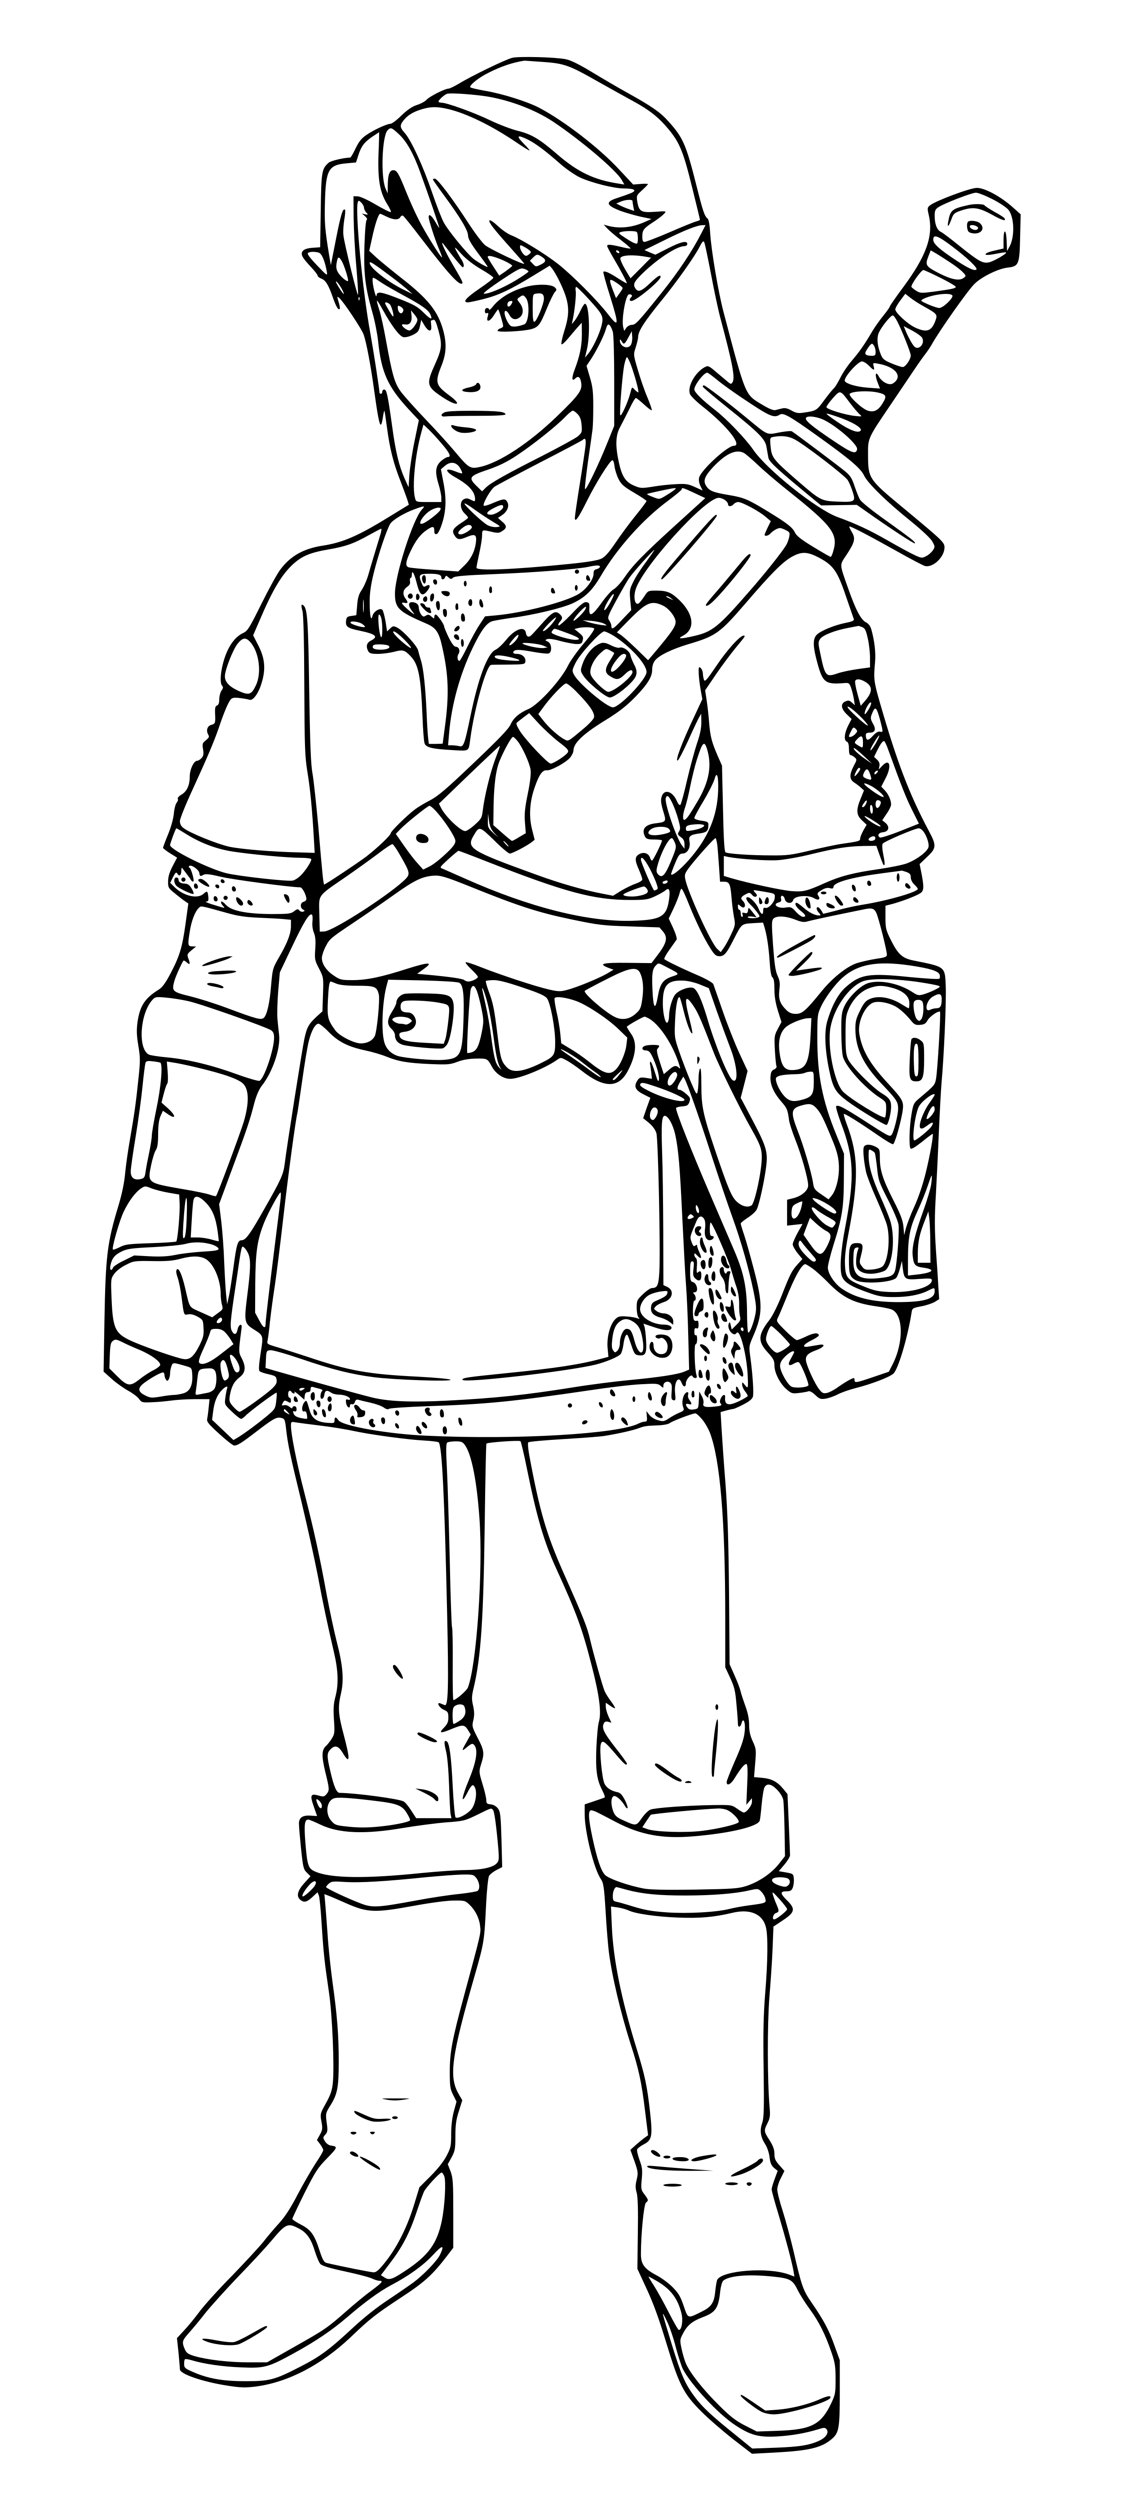<?xml version="1.0" encoding="UTF-8" standalone="yes"?>
<svg version="1.0" xmlns="http://www.w3.org/2000/svg" width="599pt" height="1333pt" viewBox="0 0 799 1778" preserveAspectRatio="xMidYMid meet">
  <g transform="translate(0,1778) scale(0.1,-0.1)" fill="#000000" stroke="none">
    <path d="M3644 17369 c-46 -11 -290 -129 -378 -183 -33 -20 -67 -36 -75 -36
-25 0 -134 -55 -155 -78 -10 -12 -41 -29 -69 -38 -35 -11 -69 -35 -111 -75
-33 -33 -68 -59 -78 -59 -25 0 -120 -44 -172 -80 -34 -23 -53 -47 -76 -95 -17
-36 -34 -65 -38 -65 -50 -2 -138 -23 -154 -37 -49 -44 -52 -62 -56 -339 l-4
-262 -56 -4 c-37 -3 -59 -11 -68 -23 -17 -23 -6 -44 57 -112 27 -28 49 -57 49
-63 0 -6 11 -15 24 -20 33 -12 53 -45 85 -137 14 -42 32 -79 40 -81 14 -5 12
12 -6 73 -5 18 -4 18 11 6 28 -23 163 -225 174 -262 20 -59 50 -221 72 -380
26 -189 39 -259 49 -259 5 0 11 23 15 51 4 28 9 50 11 48 2 -2 10 -58 19 -124
19 -143 45 -248 93 -370 19 -49 41 -109 49 -132 l13 -42 -137 -84 c-220 -136
-331 -185 -475 -207 -138 -21 -231 -74 -303 -171 -22 -29 -82 -138 -134 -243
-86 -173 -98 -193 -131 -208 -45 -21 -86 -68 -114 -133 -40 -90 -58 -218 -34
-242 8 -8 7 -17 -5 -34 -9 -13 -16 -41 -16 -62 0 -25 -5 -40 -16 -44 -12 -4
-15 -18 -14 -52 4 -71 2 -78 -24 -85 -30 -7 -41 -38 -26 -67 11 -19 8 -24 -15
-43 -25 -20 -27 -26 -20 -65 5 -33 3 -46 -11 -62 -9 -10 -23 -19 -31 -19 -24
0 -53 -62 -53 -113 0 -62 -21 -107 -61 -129 -17 -10 -27 -23 -24 -29 4 -5 0
-18 -8 -27 -8 -9 -17 -44 -20 -77 -3 -35 -20 -97 -41 -148 -20 -48 -36 -92
-36 -96 0 -4 23 -22 50 -39 l50 -31 -32 -61 c-22 -42 -32 -76 -32 -107 -1 -44
2 -49 49 -87 28 -23 60 -48 73 -56 l22 -15 -20 -145 c-23 -167 -42 -230 -108
-355 -34 -65 -57 -96 -82 -112 -100 -62 -135 -116 -152 -234 -7 -56 -6 -92 6
-164 14 -83 15 -107 1 -236 -18 -175 -29 -251 -61 -436 -14 -78 -29 -186 -34
-240 -6 -65 -22 -144 -49 -233 -78 -257 -90 -351 -98 -820 l-6 -354 59 -53
c32 -29 85 -66 116 -83 31 -17 66 -43 77 -58 18 -26 23 -27 91 -24 40 1 102 7
139 12 36 5 112 10 169 10 l103 0 -6 -57 c-3 -32 -8 -69 -11 -83 -4 -21 10
-38 86 -107 50 -46 98 -83 106 -83 24 0 51 17 163 103 119 91 140 102 174 93
22 -5 25 -13 32 -73 11 -106 30 -196 110 -523 40 -168 92 -402 115 -520 41
-218 68 -343 116 -550 31 -133 34 -228 10 -318 -13 -49 -15 -85 -10 -162 6
-89 5 -101 -14 -132 -12 -19 -30 -43 -41 -53 -33 -29 -34 -71 -7 -185 31 -125
31 -132 9 -159 -16 -19 -22 -20 -57 -10 -56 16 -62 3 -34 -77 l24 -69 -45 3
c-59 4 -85 -14 -84 -59 0 -19 7 -98 15 -177 14 -131 17 -146 41 -169 l26 -26
-45 -50 c-50 -56 -58 -96 -23 -121 26 -18 44 -12 86 27 l32 30 10 -24 c5 -14
14 -108 20 -210 13 -201 20 -264 51 -474 24 -155 40 -534 28 -648 -5 -52 -16
-85 -49 -144 -41 -74 -42 -77 -32 -131 9 -48 8 -59 -11 -93 l-21 -38 23 -30
c12 -17 22 -36 22 -42 0 -7 -24 -49 -54 -93 -29 -45 -87 -144 -127 -220 -50
-97 -91 -160 -132 -205 -33 -36 -85 -97 -115 -136 -31 -38 -131 -146 -222
-240 -92 -93 -196 -208 -231 -255 -35 -47 -85 -108 -112 -136 l-48 -52 11
-102 c5 -56 10 -110 10 -120 0 -33 163 -89 340 -116 96 -15 126 -15 201 -6
231 31 466 154 674 351 137 131 175 161 360 283 164 107 221 159 322 290 l48
63 0 245 c0 218 -2 251 -19 297 l-20 52 27 49 c24 45 27 60 27 150 0 80 5 118
25 179 l24 77 -25 43 c-72 124 -54 262 116 853 65 227 66 237 79 506 5 94 14
180 20 192 6 12 30 31 53 43 l41 21 -5 195 c-5 173 -8 198 -25 222 -13 16 -31
27 -51 29 -27 3 -32 7 -32 30 0 15 -12 67 -27 115 -26 86 -26 89 -10 141 25
77 22 99 -25 188 -39 76 -41 82 -30 126 8 36 7 61 -2 102 -11 48 -11 65 5 131
51 217 69 482 78 1181 4 301 9 549 12 552 9 9 234 25 242 17 4 -4 26 -95 47
-200 69 -341 121 -518 208 -707 143 -313 185 -426 253 -694 54 -210 69 -329
50 -395 -7 -22 -14 -105 -18 -185 -6 -161 3 -226 42 -302 14 -26 21 -49 17
-51 -4 -2 -37 -14 -74 -26 l-68 -23 0 -71 c0 -124 66 -389 115 -460 19 -29 23
-55 34 -232 6 -109 17 -235 22 -279 21 -172 84 -437 155 -660 59 -181 79 -274
104 -482 l21 -169 -21 -15 c-12 -8 -41 -32 -64 -52 l-41 -37 29 -80 c26 -75
27 -84 16 -131 -10 -40 -10 -61 0 -94 8 -30 11 -119 8 -292 l-3 -249 67 -145
c47 -101 89 -217 138 -380 92 -302 123 -363 250 -490 52 -52 155 -141 228
-198 l132 -102 172 9 c236 13 323 34 395 95 52 44 58 76 58 331 l0 230 -37
102 c-39 112 -79 185 -163 307 -61 87 -72 118 -130 371 -21 88 -55 215 -76
281 -22 67 -39 136 -39 153 0 17 11 54 26 82 l25 50 -35 40 c-29 32 -36 47
-36 82 0 31 -10 57 -35 97 -41 63 -41 68 -14 122 17 33 20 52 15 107 -17 194
-17 592 -2 786 9 110 20 268 23 352 l6 152 69 46 c84 56 89 80 28 140 -50 49
-51 65 -5 65 29 0 37 5 46 27 5 15 9 43 7 62 -3 35 -5 36 -55 45 l-52 9 40 47
c22 26 40 56 40 66 0 11 -4 113 -9 227 l-9 208 -30 37 c-42 51 -83 73 -151 79
l-57 5 8 99 c8 95 7 102 -17 155 -19 41 -26 73 -26 118 0 40 -9 85 -26 131
-14 39 -30 87 -35 108 -5 22 -25 73 -44 115 l-34 77 -4 505 c-4 384 -10 570
-25 775 -12 149 -24 325 -28 392 l-7 121 39 11 c22 6 44 11 50 11 6 0 39 14
73 32 43 22 63 39 68 56 7 28 -2 158 -18 278 -11 79 -11 81 19 150 69 158 70
230 7 472 -25 95 -56 207 -70 248 -14 41 -25 78 -25 83 0 5 23 23 50 41 28 18
57 44 64 59 17 32 54 200 67 303 13 106 3 142 -96 330 l-85 161 25 96 24 95
-58 125 c-32 69 -86 205 -119 301 -33 96 -64 183 -67 192 -4 9 -50 36 -103 59
-121 52 -234 107 -245 118 -4 4 12 34 36 67 23 32 46 65 51 72 4 7 -6 41 -24
81 l-32 69 35 73 c19 41 38 89 42 107 4 17 10 32 14 32 5 0 28 -48 51 -107 51
-127 109 -247 156 -320 28 -44 39 -53 63 -53 34 0 51 20 104 125 54 106 53
105 134 110 l72 4 10 -32 c17 -57 30 -140 37 -244 4 -68 11 -107 20 -114 10
-8 14 -35 14 -85 0 -50 8 -98 25 -153 l25 -79 -26 -49 c-24 -45 -26 -54 -21
-148 3 -55 8 -107 11 -115 4 -10 -2 -19 -16 -25 -18 -8 -24 -20 -26 -52 -4
-54 22 -113 76 -176 42 -48 46 -58 56 -133 3 -23 24 -86 45 -140 43 -106 91
-278 91 -324 0 -36 -46 -76 -106 -91 l-44 -11 0 -92 0 -92 55 6 55 6 -35 -63
c-19 -35 -35 -72 -35 -82 0 -10 15 -38 34 -62 l35 -43 -34 -37 c-42 -47 -52
-66 -113 -221 -28 -71 -66 -147 -87 -174 -82 -106 -85 -152 -15 -229 43 -47
50 -61 50 -95 0 -52 38 -128 86 -170 35 -30 41 -32 90 -26 29 3 59 9 67 12 9
3 28 -8 47 -26 29 -28 38 -32 72 -27 21 3 60 16 87 30 26 14 83 34 127 45 114
29 243 78 271 104 34 32 100 254 128 429 5 36 7 37 69 49 35 6 78 21 96 31
l32 20 -5 77 c-2 42 -10 165 -18 272 -10 156 -10 236 0 400 6 113 16 313 21
445 6 132 14 287 19 345 17 185 34 571 30 682 -6 147 1 141 -232 188 -76 15
-108 44 -157 142 -37 74 -40 86 -40 163 l0 84 58 15 c69 20 159 54 190 74 26
17 27 44 8 142 l-13 65 53 51 c67 62 68 82 13 184 -140 263 -228 493 -350 918
-42 146 -44 165 -33 285 6 66 -4 149 -26 229 -7 25 -20 43 -38 52 -37 19 -73
87 -128 243 -63 179 -62 161 -10 239 58 89 64 114 37 160 -12 20 -20 38 -18
40 5 6 151 -71 342 -178 94 -53 182 -99 196 -103 57 -14 139 64 139 132 0 36
-12 47 -280 270 -264 218 -263 218 -264 393 -1 114 -1 114 158 348 61 90 136
201 166 246 30 45 68 99 84 119 16 21 36 51 45 67 51 93 258 387 305 432 51
50 167 107 234 115 81 9 86 21 90 218 l4 161 -56 50 c-86 77 -201 139 -256
138 -48 0 -293 -92 -333 -124 -20 -16 -20 -21 -9 -69 34 -148 -16 -290 -183
-515 -52 -70 -95 -132 -95 -137 0 -4 -21 -34 -47 -66 -25 -31 -60 -80 -77
-109 -57 -97 -91 -145 -143 -206 -29 -33 -67 -89 -84 -124 -18 -35 -38 -69
-47 -76 -8 -7 -39 -45 -68 -84 -55 -75 -55 -75 -151 -89 -33 -5 -51 -2 -82 16
-26 15 -48 20 -65 15 -14 -3 -36 -9 -48 -12 -16 -4 -47 9 -103 43 -114 69
-110 57 -266 650 -38 142 -88 439 -96 563 -3 56 -10 99 -18 105 -23 19 -34 53
-80 236 -74 293 -95 341 -200 457 -57 64 -118 106 -285 199 -69 38 -185 106
-259 151 -91 55 -150 84 -185 91 -74 15 -334 22 -382 10z m217 -29 c155 -11
186 -22 399 -143 91 -51 204 -114 252 -140 111 -61 174 -111 244 -195 80 -97
106 -160 168 -413 31 -124 56 -228 56 -231 0 -3 -12 -9 -26 -12 -15 -4 -100
-38 -189 -77 -89 -38 -169 -69 -179 -69 -12 0 -16 9 -16 38 0 47 10 59 81 105
31 20 64 46 74 57 18 20 18 20 -66 14 -98 -7 -113 2 -125 74 -6 40 -5 44 35
80 22 20 41 40 41 43 0 3 -24 4 -53 1 l-52 -4 -98 105 c-141 153 -391 346
-569 440 -83 44 -263 101 -388 122 -52 9 -99 20 -103 24 -12 12 55 67 123 101
94 48 174 75 260 89 3 0 62 -4 131 -9z m-428 -241 c171 -22 367 -94 504 -185
198 -133 446 -343 487 -414 l18 -32 -43 7 c-171 26 -287 81 -432 206 -131 113
-184 144 -283 169 -45 11 -132 44 -195 74 -116 56 -310 126 -348 126 -11 0
-21 4 -21 8 0 11 40 48 60 55 18 7 142 0 253 -14z m-245 -94 c131 -31 308
-117 484 -236 48 -33 91 -59 95 -59 4 0 -15 23 -42 50 -56 57 -45 65 34 26 57
-30 119 -76 225 -169 43 -38 107 -82 141 -98 81 -38 243 -79 314 -79 77 0 96
-14 48 -34 -20 -8 -62 -23 -93 -33 -90 -28 -84 -53 25 -94 31 -11 92 -29 136
-39 l80 -17 -47 -21 c-92 -41 -184 -50 -268 -26 l-25 7 25 -27 c14 -15 58 -53
98 -83 40 -31 71 -58 68 -60 -2 -2 -34 3 -70 12 -78 18 -96 19 -96 5 0 -5 21
-44 46 -87 47 -79 94 -168 94 -177 0 -3 -27 12 -61 34 -63 41 -97 56 -106 47
-3 -3 18 -80 47 -171 66 -213 64 -231 -15 -129 -77 99 -247 270 -352 354 -90
71 -262 177 -333 205 -25 9 -69 40 -99 68 -32 30 -56 45 -59 38 -5 -15 35 -65
156 -200 50 -56 92 -105 92 -107 0 -12 -235 99 -278 131 -18 14 -72 85 -119
157 -112 173 -221 317 -239 317 -8 0 -14 -3 -14 -6 0 -3 37 -56 82 -117 113
-154 168 -245 168 -282 0 -21 20 -57 70 -124 39 -52 70 -96 70 -98 0 -7 -65
29 -98 54 -45 34 -182 200 -215 262 -15 27 -52 123 -83 213 -63 185 -146 366
-192 420 -39 43 -40 57 -6 98 30 35 70 58 134 76 61 17 103 16 178 -1z m-349
-180 c55 -51 103 -138 149 -265 63 -173 141 -400 137 -400 -2 0 -15 20 -29 45
-27 45 -46 58 -46 31 0 -22 49 -173 76 -233 12 -29 21 -53 18 -53 -9 0 -119
176 -163 264 -26 50 -67 141 -91 201 -52 130 -66 155 -91 155 -27 0 -39 -31
-40 -102 l-1 -63 -15 35 c-35 81 -25 369 14 413 23 24 28 22 82 -28z m-146
-137 c-6 -186 9 -273 61 -358 19 -30 31 -56 26 -58 -5 -2 -53 22 -106 53 -56
33 -110 58 -128 59 l-31 1 1 -150 c1 -82 9 -239 19 -348 9 -109 15 -200 12
-203 -6 -6 -94 351 -103 418 -4 25 -1 76 5 113 7 37 9 70 6 73 -15 16 -30 -32
-64 -205 l-37 -188 -13 75 c-30 185 -33 224 -29 375 6 228 25 263 155 274 l66
6 16 50 c22 67 41 92 98 132 27 18 49 32 50 33 1 0 0 -69 -4 -152z m4368 -324
c49 -25 100 -59 113 -75 43 -51 47 -191 9 -262 l-18 -32 -3 73 c-3 86 -22 89
-22 3 l0 -58 -52 -12 c-29 -6 -59 -15 -67 -20 -25 -16 4 -18 68 -5 36 7 67 12
69 9 8 -8 -91 -65 -124 -71 -43 -8 -72 9 -207 117 -61 50 -122 96 -134 101
-27 13 -43 56 -43 114 0 36 5 47 27 61 42 28 235 102 266 103 16 0 69 -21 118
-46z m-4471 -61 c0 -9 7 -24 16 -34 15 -16 14 -17 -8 -13 l-23 6 23 -20 c12
-11 17 -22 12 -24 -7 -2 -13 -70 -17 -183 -6 -203 5 -296 56 -475 17 -58 35
-150 41 -204 23 -224 68 -325 219 -488 l71 -76 -30 -146 c-17 -81 -33 -188
-37 -239 l-6 -92 -29 64 c-39 88 -64 190 -88 371 -31 221 -39 260 -56 260 -8
0 -14 -7 -14 -15 0 -8 -4 -15 -10 -15 -5 0 -10 3 -10 8 0 22 -44 306 -65 422
-56 304 -110 878 -89 933 5 13 8 13 25 -4 10 -10 19 -27 19 -36z m1910 48 c0
-5 3 -23 6 -40 l6 -31 -40 14 c-23 8 -51 20 -64 27 l-23 12 30 13 c35 15 85
18 85 5z m-1750 -111 c48 -24 86 -26 98 -4 5 9 14 14 20 10 6 -4 61 -72 122
-152 202 -264 279 -348 299 -329 6 6 -4 25 -77 150 -47 81 -84 164 -57 130 9
-11 41 -53 72 -92 32 -40 61 -73 65 -73 14 0 8 31 -11 58 -10 15 -26 43 -36
62 -15 30 -9 26 37 -25 36 -39 86 -77 142 -110 47 -27 86 -54 86 -60 0 -6 -45
-41 -100 -78 -95 -65 -122 -97 -81 -97 10 0 61 11 113 24 106 27 189 66 354
167 l115 70 19 -23 c10 -13 32 -50 48 -83 74 -151 81 -220 37 -358 -15 -48
-24 -91 -20 -95 4 -4 23 13 44 38 20 24 51 60 68 80 l32 35 1 -80 c0 -86 -14
-153 -51 -252 -23 -60 -21 -89 3 -65 22 22 36 12 43 -29 9 -54 -14 -87 -175
-242 -193 -186 -406 -327 -543 -357 -71 -16 -81 -10 -179 107 -40 48 -133 151
-207 228 -74 77 -153 166 -177 197 -47 64 -62 116 -109 375 -14 78 -34 170
-45 205 -29 91 -25 92 23 6 60 -110 118 -188 146 -195 14 -3 40 2 67 15 37 18
44 27 52 64 l9 43 22 -37 c30 -50 55 -51 49 -3 -2 19 -3 35 -2 35 1 0 9 3 17
6 11 4 20 -15 37 -77 27 -100 24 -131 -24 -237 -65 -144 -62 -160 52 -236 106
-70 146 -59 48 13 -97 72 -102 92 -56 208 35 86 39 155 15 248 -36 138 -107
228 -294 374 -70 55 -152 122 -181 148 l-53 49 21 95 c20 94 45 169 57 169 3
0 23 -9 45 -20z m2244 -111 c-67 -132 -164 -278 -289 -434 -168 -209 -183
-225 -211 -225 -13 0 -30 -10 -38 -21 l-15 -22 -7 27 c-12 51 12 202 36 230 5
4 14 5 20 1 8 -5 9 -10 1 -18 -15 -15 -14 -27 2 -27 32 0 207 145 207 171 0
19 -19 8 -71 -41 -63 -60 -87 -70 -106 -44 -23 32 -14 50 60 121 106 100 235
183 287 183 11 0 20 7 20 15 0 27 -46 16 -138 -31 l-89 -45 -39 16 -39 17 140
69 c145 72 234 107 273 108 l22 1 -26 -51z m-456 -33 c2 -21 -1 -43 -5 -47 -6
-6 -36 8 -74 33 -61 39 -63 42 -39 49 14 4 45 7 70 6 45 -2 45 -2 48 -41z
m2239 -70 c105 -79 181 -152 170 -162 -12 -13 -56 7 -143 64 -120 79 -164 118
-164 148 0 41 33 29 137 -50z m-1718 -196 c22 -118 52 -258 66 -310 88 -329
107 -428 86 -460 -9 -12 -12 -12 -28 1 -10 8 -46 39 -81 68 -59 51 -64 53 -88
40 -69 -37 -125 -139 -105 -191 5 -14 49 -57 98 -95 169 -135 277 -273 214
-273 -45 0 -234 -173 -247 -227 -4 -15 0 -39 9 -58 l16 -33 -55 25 c-49 22
-65 24 -137 20 -45 -2 -119 -10 -164 -18 -77 -12 -86 -12 -130 7 -61 25 -87
64 -109 162 -27 121 -25 197 9 257 15 28 44 85 65 127 20 43 41 78 46 78 5 0
31 -21 58 -46 27 -25 52 -44 55 -41 3 3 -11 43 -30 89 -20 46 -50 133 -68 195
-33 111 -33 111 -16 163 9 29 17 61 17 72 0 43 43 110 177 274 100 123 226
301 260 368 18 36 27 46 33 35 5 -8 26 -111 49 -229z m-1282 156 c-2 -5 -11
-14 -21 -20 -14 -9 -21 -6 -37 13 -10 13 -19 32 -19 43 0 19 1 19 40 -3 22
-13 39 -27 37 -33z m628 4 c3 -5 2 -10 -4 -10 -5 0 -13 5 -16 10 -3 6 -2 10 4
10 5 0 13 -4 16 -10z m2355 -76 c36 -23 76 -54 90 -69 25 -26 25 -27 5 -42
-30 -22 -88 -10 -174 34 -93 48 -100 57 -77 117 l18 46 36 -21 c21 -12 66 -41
102 -65z m-4493 70 c22 -6 44 -57 58 -134 6 -34 4 -34 -70 44 -54 57 -72 82
-63 88 15 9 44 10 75 2z m1588 -30 c34 -22 31 -37 -9 -56 -33 -16 -35 -16 -55
6 l-21 22 22 22 c27 26 31 27 63 6z m749 -1 l28 -5 -73 -74 -73 -73 -39 65
c-21 36 -36 71 -33 79 8 22 95 26 190 8z m-1024 -24 c38 -17 67 -35 64 -40 -3
-5 -25 -22 -48 -39 l-44 -30 -41 63 c-23 35 -41 66 -41 70 0 15 43 5 110 -24z
m-1148 -6 c18 -32 50 -134 44 -141 -8 -7 -54 32 -71 61 -12 20 -15 39 -10 67
8 47 15 50 37 13z m343 -104 c50 -37 106 -82 125 -99 l35 -31 -55 27 c-117 56
-250 160 -250 195 0 14 29 -5 145 -92z m985 30 c0 -4 -42 -33 -93 -64 -94 -56
-197 -98 -225 -93 -8 2 47 44 123 95 127 84 140 90 166 81 16 -5 29 -14 29
-19z m2930 -44 c61 -30 110 -59 110 -65 0 -10 -25 -16 -158 -34 -84 -11 -95
-11 -121 5 -16 10 -32 22 -36 29 -7 12 69 120 85 120 6 0 60 -25 120 -55z
m-3973 -37 c23 -15 92 -55 155 -89 131 -71 175 -102 190 -135 19 -42 2 -37
-49 14 -41 41 -68 56 -167 95 -136 54 -165 58 -167 25 -2 -28 -27 67 -28 105
-1 31 -2 31 66 -15z m1676 -3 c20 -14 37 -29 37 -33 0 -5 -11 -23 -24 -40
l-23 -32 -22 56 c-32 85 -29 90 32 49z m-1957 -47 c8 -16 12 -28 9 -28 -6 0
-55 77 -55 87 1 10 28 -25 46 -59z m1751 -63 c103 -113 109 -125 93 -190 -15
-61 -62 -160 -94 -199 l-24 -29 14 59 c25 107 16 324 -14 324 -5 0 -19 -21
-31 -47 -12 -27 -31 -59 -42 -73 l-21 -25 6 27 c15 68 27 185 22 210 -3 15 -1
28 4 28 5 0 44 -38 87 -85z m2388 -55 c90 -50 95 -56 83 -93 -28 -82 -62 -95
-145 -57 -52 23 -143 106 -143 130 0 9 16 38 36 64 l35 47 37 -29 c20 -16 64
-44 97 -62z m201 79 c10 -16 -66 -89 -93 -89 -12 0 -48 12 -80 26 -52 23 -56
26 -38 36 58 33 196 51 211 27z m-4219 -31 c-3 -8 -6 -5 -6 6 -1 11 2 17 5 13
3 -3 4 -12 1 -19z m215 -30 c14 -12 35 -88 24 -88 -5 0 -56 86 -56 94 0 10 15
7 32 -6z m98 -43 c0 -7 -5 -17 -11 -21 -13 -8 -29 13 -29 39 0 15 3 16 20 7
11 -6 20 -17 20 -25z m100 -68 c0 -23 -40 -77 -57 -77 -17 0 -53 27 -53 40 0
4 10 5 23 3 32 -6 50 19 45 63 l-4 37 23 -27 c13 -15 23 -32 23 -39z m3411 -7
c31 -57 99 -228 99 -247 0 -28 -38 -83 -57 -83 -10 0 -46 12 -80 26 -52 22
-64 32 -76 63 -27 66 -31 125 -11 162 24 47 85 120 97 116 5 -1 18 -18 28 -37z
m-2021 -79 c6 -21 10 -170 10 -353 l0 -316 -46 -114 c-63 -158 -158 -355 -162
-335 -2 8 8 98 22 199 15 101 29 202 32 226 3 24 5 98 5 165 0 99 -4 138 -24
204 l-24 82 29 43 c40 60 93 165 108 215 10 34 16 41 26 32 8 -6 18 -28 24
-48z m2201 -43 c22 -41 -24 -93 -56 -62 -16 17 -48 76 -65 120 l-10 25 61 -32
c33 -18 65 -41 70 -51z m-2071 -48 c-21 -39 -81 -16 -80 32 1 7 6 3 14 -10 14
-26 20 -22 52 38 l19 35 3 -37 c2 -20 -2 -46 -8 -58z m1740 -52 c0 -23 -4 -28
-24 -28 -44 0 -57 9 -45 33 7 12 19 30 27 40 16 17 17 17 29 1 7 -10 13 -30
13 -46z m-1742 -90 c30 -82 61 -198 53 -198 -4 0 -16 9 -26 20 -19 21 -19 20
-31 -27 -17 -65 -66 -171 -71 -155 -7 17 15 285 28 355 7 31 15 57 20 57 4 0
16 -24 27 -52z m1694 -8 c36 -37 42 -37 34 -4 -6 24 -6 25 31 18 127 -22 180
-92 107 -140 -26 -18 -79 8 -102 50 -23 44 -29 8 -7 -46 l16 -41 -84 6 c-87 6
-167 31 -167 51 0 31 95 136 123 136 10 0 32 -13 49 -30z m-1080 -101 c33 -28
113 -85 177 -128 201 -135 227 -146 270 -119 24 15 72 -12 263 -149 235 -168
310 -232 335 -283 26 -56 161 -188 338 -330 78 -64 138 -120 149 -142 19 -34
19 -37 3 -62 -10 -14 -31 -33 -48 -41 -28 -15 -33 -15 -82 8 -29 13 -117 61
-197 107 -132 75 -219 115 -353 164 -148 55 -502 337 -598 478 -52 76 -186
216 -268 280 -94 73 -151 129 -151 149 0 31 68 119 92 119 5 0 36 -23 70 -51z
m945 -164 c25 -33 55 -68 67 -79 21 -19 21 -19 -29 -14 -70 7 -205 48 -205 63
0 7 21 36 46 64 53 59 51 60 121 -34z m202 73 c57 -13 62 -25 31 -75 -31 -52
-62 -67 -106 -53 -43 14 -141 107 -128 120 20 19 137 24 203 8z m-2139 -153
c17 -18 25 -40 28 -78 4 -50 2 -55 -27 -80 -17 -14 -129 -75 -248 -136 -260
-132 -368 -192 -406 -228 l-27 -27 -43 42 c-56 56 -47 68 87 113 78 27 133 54
204 101 116 77 280 208 342 272 24 25 49 46 55 46 6 0 22 -11 35 -25z m1841
-16 c106 -35 185 -81 173 -100 -15 -24 -82 2 -177 68 -88 62 -88 62 4 32z
m-83 -28 c97 -50 235 -173 230 -205 -6 -40 -38 -28 -166 58 -159 107 -208 148
-197 165 10 18 83 8 133 -18z m-2727 -164 c58 -67 72 -97 45 -97 -8 0 -28 -12
-45 -26 -42 -35 -48 -77 -22 -163 12 -38 21 -83 21 -100 l0 -31 -90 0 c-89 0
-90 0 -97 28 -22 77 0 304 44 465 l16 58 35 -33 c19 -18 61 -63 93 -101z
m1024 -24 c-4 -32 -22 -154 -41 -271 -19 -118 -34 -223 -34 -234 0 -38 25 -3
88 124 63 126 158 278 178 285 7 2 13 -15 16 -42 3 -25 16 -66 29 -92 20 -39
38 -54 111 -97 48 -28 88 -55 88 -59 0 -4 -36 -52 -79 -105 -43 -53 -107 -140
-142 -192 -47 -69 -74 -100 -101 -113 -25 -12 -96 -24 -225 -37 -405 -41 -663
-51 -663 -27 0 7 9 53 20 103 11 49 20 106 20 127 0 42 0 41 69 25 43 -10 53
-9 75 6 34 21 33 39 -3 68 l-28 25 28 19 c38 25 54 65 39 93 -14 27 -26 26
-100 -5 -33 -15 -64 -24 -68 -20 -11 11 48 115 77 135 14 10 159 87 321 171
162 83 299 156 305 161 20 20 26 6 20 -48z m1128 -44 c12 -7 56 -44 97 -83 41
-40 142 -126 224 -191 310 -247 351 -303 314 -426 -6 -22 -14 -39 -18 -39 -4
0 -60 32 -124 71 -87 53 -120 79 -131 104 -18 36 -57 66 -193 149 -143 87
-170 98 -278 116 -111 19 -137 29 -160 65 -23 36 -11 68 49 133 92 97 163 130
220 101z m-2020 -107 c11 -18 17 -35 15 -38 -3 -2 -21 3 -41 11 -87 36 -88 5
-1 -43 90 -51 134 -100 134 -151 0 -18 -2 -19 -30 -5 -22 12 -34 12 -50 4 -30
-16 -27 -70 5 -100 14 -13 25 -27 25 -31 0 -4 -22 -21 -49 -38 -54 -35 -66
-53 -52 -80 22 -40 37 -43 91 -20 62 26 74 18 65 -46 -9 -60 -38 -116 -84
-159 l-41 -40 -168 12 c-92 6 -175 14 -185 18 -25 9 -21 40 13 112 38 80 71
123 119 155 42 28 51 26 51 -10 0 -17 5 -23 16 -21 10 2 25 31 40 78 29 91 31
180 7 299 l-16 84 28 24 c39 34 83 28 108 -15z m1522 -158 c-11 -9 -39 -27
-62 -41 -42 -25 -43 -25 -88 -7 -25 9 -44 19 -41 21 5 5 175 41 196 42 11 0
10 -4 -5 -15z m146 -20 l77 -36 -217 -197 c-235 -214 -301 -283 -362 -373 -23
-33 -55 -68 -72 -78 -18 -10 -57 -54 -87 -97 -67 -93 -90 -104 -87 -41 2 38
-1 43 -21 46 -17 3 -42 -17 -106 -85 -46 -48 -88 -85 -92 -81 -4 5 0 16 9 26
22 24 21 35 -2 56 -29 27 -53 13 -128 -72 -37 -42 -72 -80 -78 -84 -16 -12
-30 -3 -33 20 -8 55 -80 29 -143 -51 -23 -28 -55 -59 -73 -67 -58 -28 -123
-199 -180 -478 -41 -197 -48 -216 -79 -208 -12 3 -35 6 -51 6 l-28 0 7 83 c17
205 77 422 169 612 57 118 95 171 134 186 13 5 77 16 140 25 156 20 364 70
437 104 89 42 138 90 199 193 116 198 301 405 479 536 53 40 97 76 97 81 0 15
8 13 91 -26z m217 -50 c12 -8 22 -22 22 -30 0 -18 24 -18 40 1 7 8 21 15 32
15 28 0 149 -65 194 -104 l38 -32 -22 -45 c-12 -25 -22 -48 -22 -52 0 -13 28
-7 41 9 7 8 25 22 40 30 25 12 32 12 64 -3 34 -16 36 -20 30 -52 -4 -19 -14
-46 -23 -60 -33 -53 -150 -200 -256 -321 -228 -262 -267 -293 -403 -324 -94
-21 -118 -20 -74 3 89 47 78 153 -25 253 -59 56 -87 68 -165 68 -57 0 -59 -1
-83 -38 -13 -20 -31 -43 -39 -51 -26 -21 -42 30 -27 89 37 151 495 660 594
660 12 0 32 -7 44 -16z m-1777 -71 c35 -25 91 -62 124 -82 60 -36 60 -36 28
-39 -17 -2 -46 4 -63 13 -37 19 -180 154 -164 155 7 0 40 -21 75 -47z m199 22
c0 -19 -57 -55 -87 -55 -40 0 -34 19 14 44 56 29 73 32 73 11z m-578 -18 c-63
-67 -192 -467 -192 -598 0 -104 25 -128 222 -213 69 -29 91 -61 113 -161 47
-204 52 -347 19 -584 -8 -58 -14 -106 -14 -108 0 -2 -22 -3 -49 -3 l-50 0 -5
43 c-3 23 -8 105 -11 182 -8 178 -22 308 -39 365 -8 25 -17 58 -21 74 -7 33
-106 141 -149 163 -26 13 -30 13 -50 -6 l-22 -21 -11 71 c-7 39 -17 77 -23 83
-16 16 -63 -13 -70 -44 -10 -44 -20 3 -20 99 0 62 8 120 29 206 33 133 94 314
118 351 18 28 102 78 176 104 68 25 75 25 49 -3z m129 -6 c-11 -20 -94 -84
-123 -94 -45 -16 1 61 56 94 17 10 41 19 54 19 19 0 21 -3 13 -19z m226 -118
c5 -14 -53 -53 -79 -53 -30 0 -20 24 22 53 27 19 51 19 57 0z m-651 -55 c-29
-95 -66 -217 -85 -284 -11 -39 -33 -88 -48 -110 -20 -30 -28 -55 -32 -109 l-6
-70 -35 -5 c-30 -4 -35 -9 -38 -36 -4 -40 10 -51 97 -69 115 -24 135 -42 81
-70 -32 -16 -38 -41 -20 -76 9 -15 22 -19 68 -19 32 0 84 7 116 15 63 17 75
13 118 -32 56 -59 72 -141 84 -428 3 -93 10 -180 15 -192 11 -29 55 -39 196
-47 126 -7 116 -13 129 79 29 219 114 521 148 527 6 1 63 2 126 2 109 1 115 2
118 22 4 29 -23 54 -60 54 -19 0 -28 4 -26 13 7 20 38 20 139 2 53 -10 104
-15 113 -12 26 10 21 72 -6 84 -21 10 -22 11 -5 18 11 5 52 -1 96 -14 43 -11
95 -21 115 -21 30 0 37 4 42 27 6 22 1 31 -26 53 l-33 27 24 6 c32 9 101 8
115 -1 8 -4 -18 -43 -72 -107 -47 -55 -96 -125 -111 -155 -50 -104 -210 -280
-283 -312 -67 -29 -107 -64 -128 -111 -14 -31 -84 -104 -261 -272 -194 -185
-255 -237 -311 -266 -39 -20 -87 -49 -108 -65 -57 -43 -172 -156 -172 -169 0
-15 -96 -106 -175 -167 -58 -44 -290 -198 -298 -198 -6 0 -13 65 -42 410 -15
162 -33 331 -41 375 -12 62 -18 198 -24 595 -7 491 -13 577 -39 603 -17 17
-21 4 -9 -38 7 -26 12 -216 13 -530 2 -443 4 -502 23 -620 20 -120 34 -271 46
-485 l5 -85 -102 3 c-197 4 -422 23 -507 41 -88 20 -281 98 -325 133 -17 13
-25 29 -25 49 0 17 41 118 91 226 102 222 151 337 186 438 36 108 66 178 83
199 12 15 24 17 67 12 28 -3 58 -9 67 -12 25 -10 65 44 87 118 31 100 24 176
-23 268 l-37 72 46 106 c92 217 158 327 239 401 64 58 122 82 257 105 115 20
174 40 282 101 44 24 83 45 87 45 4 0 1 -19 -6 -42z m1890 -195 c-36 -47 -77
-111 -91 -142 -25 -50 -27 -61 -21 -127 l7 -73 -62 -65 c-64 -69 -79 -78 -79
-48 0 10 -7 27 -15 39 -15 21 -12 29 50 144 36 66 78 140 94 162 28 41 169
197 177 197 2 0 -25 -39 -60 -87z m1220 37 c112 -57 141 -97 203 -281 27 -79
52 -151 55 -159 5 -13 -6 -19 -56 -29 -80 -16 -175 -55 -205 -83 -28 -26 -30
-72 -8 -162 47 -185 59 -195 209 -183 25 2 30 -3 41 -33 7 -20 16 -56 20 -80
l7 -45 -21 19 c-18 16 -25 17 -46 8 -36 -16 -32 -51 9 -91 l35 -34 -25 -48
c-27 -55 -31 -104 -9 -113 10 -4 15 -20 15 -51 0 -28 4 -45 12 -45 6 0 19 -7
29 -16 17 -15 16 -18 -7 -61 -32 -62 -31 -96 4 -118 15 -10 37 -26 48 -37 l21
-19 -23 -57 c-34 -81 -32 -118 9 -156 l33 -31 -23 -40 c-12 -22 -23 -48 -23
-57 0 -19 -6 -21 -125 -38 -44 -6 -147 -28 -230 -48 -133 -32 -165 -36 -275
-35 -147 0 -311 11 -328 22 -8 5 -14 97 -18 311 l-7 305 -33 75 c-41 95 -51
135 -59 235 -3 44 -11 113 -17 153 l-11 73 76 112 c42 62 106 147 142 191 69
83 71 86 55 86 -25 0 -119 -104 -193 -215 -67 -99 -82 -116 -88 -100 -4 11 -8
32 -8 46 -1 15 -8 32 -16 39 -13 11 -15 6 -14 -31 0 -24 6 -77 13 -118 l13
-73 -54 -116 c-92 -194 -142 -327 -121 -320 6 2 39 65 73 139 33 74 68 148 77
164 l17 30 1 -61 c0 -42 -9 -87 -31 -150 -16 -49 -48 -165 -70 -259 -21 -93
-43 -173 -48 -178 -6 -6 -15 4 -24 24 -31 74 -93 92 -110 32 -7 -24 -4 -48 11
-99 24 -78 24 -79 -55 -89 -75 -9 -101 -43 -73 -96 9 -15 22 -19 65 -19 30 0
55 -3 55 -7 0 -14 -63 -143 -71 -143 -4 0 -11 9 -14 20 -10 31 -41 43 -73 28
-36 -18 -38 -42 -7 -111 14 -32 25 -64 25 -71 0 -8 -21 -21 -47 -30 -27 -9
-73 -32 -105 -51 l-56 -35 -77 15 c-131 25 -297 72 -467 134 -475 172 -502
189 -447 281 39 66 40 66 145 -36 52 -52 102 -94 111 -94 17 0 115 51 153 79
l24 19 -18 72 c-24 92 -18 198 18 300 31 91 56 126 86 122 30 -3 135 54 166
90 13 16 24 39 24 50 0 54 70 120 230 218 100 62 149 101 215 169 82 85 115
139 115 186 0 28 7 52 21 69 29 36 117 79 236 115 196 58 223 77 407 290 179
209 262 293 327 330 69 39 109 39 185 1z m-1548 -72 c-3 -7 -14 -14 -25 -16
-14 -2 -20 -11 -20 -32 0 -40 -49 -108 -103 -142 -90 -57 -394 -136 -592 -154
l-77 -7 -40 -61 c-22 -33 -61 -105 -87 -158 -26 -54 -51 -98 -55 -98 -14 0
-19 31 -7 49 14 23 4 51 -19 52 -12 0 -29 23 -51 67 -18 37 -32 72 -32 77 0
16 -49 85 -60 85 -6 0 -10 -7 -10 -17 0 -14 -2 -14 -21 3 -16 15 -24 16 -39 6
-16 -10 -22 -8 -35 10 -8 13 -15 32 -15 44 0 26 -17 40 -47 42 -30 1 -30 -26
-1 -64 20 -25 20 -27 3 -15 -34 25 -75 64 -75 72 0 4 9 5 20 2 24 -6 25 4 5
31 -23 30 -18 63 11 82 19 13 24 24 21 41 -2 13 0 23 4 23 5 0 9 9 9 20 0 43
17 16 35 -57 22 -88 41 -100 78 -51 23 31 16 48 -12 31 -16 -10 -21 -7 -35 30
-19 50 -12 57 61 57 61 0 83 -7 83 -26 0 -19 19 -18 27 1 5 14 8 14 24 -1 16
-14 20 -14 32 -2 11 11 82 17 308 26 291 12 591 36 659 52 54 12 82 12 78 -2z
m83 -235 c-10 -21 -26 -47 -35 -58 -29 -38 -18 8 15 59 35 56 50 56 20 -1z
m-1764 -80 c-2 -21 -4 -4 -4 37 0 41 2 58 4 38 2 -21 2 -55 0 -75z m2189 91
c18 -14 18 -14 -6 -3 -31 14 -36 19 -24 19 6 0 19 -7 30 -16z m-58 -51 c35
-17 75 -63 86 -99 12 -39 -10 -73 -163 -254 l-30 -35 -83 81 c-46 44 -96 89
-111 99 l-28 18 78 80 c133 135 166 150 251 110z m-556 -30 c-16 -27 -82 -89
-82 -75 0 7 19 33 41 57 42 45 60 53 41 18z m-1448 -64 c10 -51 7 -147 -4
-128 -14 25 -25 159 -13 159 6 0 13 -14 17 -31z m1228 -16 c-29 -41 -71 -77
-79 -70 -6 7 81 97 93 97 3 0 -4 -12 -14 -27z m356 -18 c26 -15 26 -15 -23 -9
-27 4 -68 13 -90 20 l-40 14 63 -5 c34 -3 75 -12 90 -20z m-1717 -5 c17 -13
20 -19 9 -20 -25 0 -89 20 -95 30 -12 19 63 10 86 -10z m3552 -19 c21 -8 28
-22 41 -80 9 -38 16 -101 16 -139 l0 -68 -88 -12 c-49 -7 -113 -20 -144 -31
-83 -28 -88 -22 -124 153 -13 60 -13 71 0 91 18 28 105 62 201 80 39 7 71 14
72 14 1 1 13 -3 26 -8z m-2099 -42 c88 -32 108 -49 58 -49 -30 0 -124 25 -155
42 -15 7 -16 12 -6 24 14 18 3 19 103 -17z m-1160 -45 c63 -63 68 -83 9 -36
-61 49 -99 92 -81 92 9 0 41 -25 72 -56z m1492 25 c119 -76 234 -202 234 -258
0 -51 -191 -251 -239 -251 -43 0 -245 170 -277 232 -15 28 -14 33 11 84 30 62
178 224 204 224 9 0 39 -14 67 -31z m-684 -16 c-14 -25 -51 -58 -58 -51 -3 3
9 22 27 42 32 38 48 42 31 9z m-1904 -26 c65 -69 86 -222 42 -312 -32 -66 -48
-71 -121 -39 -68 31 -99 64 -99 105 0 45 58 191 91 232 35 43 57 46 87 14z
m2087 -28 l30 -13 -25 -4 c-28 -5 -127 15 -150 30 -22 14 109 2 145 -13z
m-1099 -2 c15 -14 -11 -27 -56 -27 -49 0 -67 10 -54 31 7 11 98 8 110 -4z
m867 -81 c84 -20 83 -30 -3 -23 -80 6 -110 14 -110 28 0 13 46 11 113 -5z
m2524 -175 c54 -33 52 -73 -5 -138 l-28 -32 -23 84 c-13 46 -20 89 -16 94 10
16 36 13 72 -8z m-2047 -79 c86 -88 124 -144 116 -174 -3 -13 -38 -50 -78 -83
-106 -89 -104 -88 -130 -74 -42 21 -109 81 -149 131 l-39 50 33 45 c52 73 147
173 165 173 9 0 46 -30 82 -68z m2070 -117 c-25 -40 -34 -45 -25 -12 11 35 38
73 43 59 2 -6 -6 -28 -18 -47z m-45 -64 c27 -28 44 -51 39 -51 -14 0 -144 119
-144 132 0 14 48 -23 105 -81z m141 -68 c5 -28 4 -31 -14 -26 -14 3 -30 -6
-53 -31 -33 -37 -48 -35 -49 7 0 12 8 17 29 17 38 0 46 24 21 66 -16 28 -17
40 -9 61 23 60 32 59 51 -3 10 -33 20 -73 24 -91z m-2302 -98 c63 -48 74 -60
66 -75 -11 -21 -101 -80 -122 -80 -20 0 -169 157 -216 227 -21 33 -32 57 -26
63 5 5 27 22 49 39 l40 30 67 -73 c37 -40 101 -99 142 -131z m2111 55 c-17
-18 -45 -28 -45 -15 0 4 7 20 16 37 14 28 17 29 32 15 14 -15 14 -18 -3 -37z
m55 -61 c0 -35 -2 -39 -17 -30 -49 28 -49 28 -24 55 30 32 41 25 41 -25z m101
14 c-24 -46 -55 -87 -47 -61 6 21 55 98 61 98 3 0 -3 -17 -14 -37z m-2557 -5
c36 -48 84 -155 91 -202 4 -26 -3 -88 -20 -171 -21 -103 -25 -145 -20 -205 l6
-75 -46 -27 c-25 -16 -49 -28 -52 -28 -3 0 -34 25 -69 56 l-64 56 1 86 c1 185
15 303 44 372 34 81 84 170 95 170 5 0 20 -15 34 -32z m2634 -55 c99 -273 130
-350 172 -434 l48 -96 -133 -53 c-73 -29 -138 -49 -144 -46 -22 14 -11 35 22
38 41 4 50 39 16 67 l-22 18 31 46 c18 25 32 55 32 66 0 31 -19 74 -46 102
l-24 25 30 58 c46 87 31 148 -23 90 l-25 -26 5 25 c3 17 -2 31 -17 45 l-21 20
21 43 c25 50 39 69 50 69 4 0 17 -26 28 -57z m-1289 5 c38 -119 18 -234 -65
-375 -61 -104 -82 -133 -96 -133 -13 0 -10 43 7 90 8 24 25 91 36 149 12 58
32 142 46 186 40 126 53 141 72 83z m-1506 -78 c-36 -98 -76 -262 -88 -362 -6
-53 -10 -61 -57 -103 -27 -25 -58 -45 -68 -45 -33 0 -141 103 -172 165 l-15
30 215 207 c119 114 217 206 219 205 1 -2 -14 -45 -34 -97z m2623 24 l59 -55
-47 32 c-52 35 -97 79 -81 79 5 0 36 -25 69 -56z m-26 -93 c0 -11 -39 -59 -40
-49 0 14 23 58 32 58 4 0 8 -4 8 -9z m69 -32 c16 -46 14 -49 -19 -38 -32 12
-36 20 -20 50 15 27 26 24 39 -12z m51 6 c-7 -9 -15 -13 -17 -11 -7 7 7 26 19
26 6 0 6 -6 -2 -15z m-1130 -96 c0 -187 -57 -341 -184 -495 -65 -80 -139 -144
-151 -133 -2 3 10 37 27 77 25 61 34 72 54 72 34 0 58 41 50 84 -8 41 3 50 76
60 47 7 58 18 58 61 0 19 -6 23 -50 29 -29 4 -50 12 -50 19 0 7 29 62 66 122
36 61 70 129 77 152 15 57 27 36 27 -48z m1088 2 c41 -22 96 -70 88 -78 -6 -6
-59 26 -111 67 -43 34 -32 39 23 11z m-1414 -123 c14 -29 33 -82 42 -116 15
-53 16 -67 5 -85 -12 -18 -10 -23 13 -40 19 -13 26 -28 26 -50 l0 -32 -18 23
c-41 53 -127 307 -115 337 9 26 21 17 47 -37z m1376 -7 c-6 -12 -15 -21 -21
-21 -10 0 -5 13 14 38 15 19 20 7 7 -17z m105 19 c8 -13 -14 -52 -26 -45 -15
10 -11 55 5 55 8 0 18 -4 21 -10z m-55 -61 c0 -18 -4 -28 -10 -24 -5 3 -10 20
-10 36 0 18 4 28 10 24 6 -3 10 -20 10 -36z m-3114 -1 c63 -67 144 -190 144
-218 0 -21 -16 -43 -71 -94 -39 -37 -90 -77 -114 -88 l-44 -22 -40 45 c-23 24
-66 81 -98 127 l-57 82 30 31 c39 42 196 168 210 169 5 0 24 -15 40 -32z m419
-160 l30 -33 -38 34 c-34 32 -37 39 -36 85 l2 51 6 -52 c5 -38 14 -61 36 -85z
m2718 74 c51 -34 39 -41 -16 -9 -50 30 -91 70 -47 47 14 -7 42 -24 63 -38z
m-1223 -22 c0 -13 -38 -28 -91 -36 -35 -6 -39 -4 -39 14 0 22 17 28 88 31 23
0 42 -4 42 -9z m-250 -25 c16 -19 11 -25 -37 -36 -88 -20 -138 -3 -93 33 28
23 112 25 130 3z m-3429 -40 c99 -61 208 -102 321 -120 126 -20 394 -45 484
-45 40 0 75 -4 78 -9 7 -11 -44 -90 -80 -122 -16 -15 -39 -29 -51 -31 -33 -8
-377 30 -471 52 -124 30 -402 168 -402 200 0 12 40 120 45 120 2 0 36 -20 76
-45z m5231 31 c26 -25 51 -94 44 -120 -8 -32 -83 -89 -152 -115 -28 -11 -117
-29 -198 -41 -188 -27 -275 -50 -384 -98 -133 -60 -156 -65 -241 -59 -70 6
-305 56 -428 92 l-53 16 0 71 0 71 31 -7 c79 -15 273 -28 354 -23 50 4 153 22
230 41 184 45 269 58 379 60 l91 1 23 -65 c12 -35 25 -66 27 -69 12 -12 12 10
0 69 -8 38 -10 71 -5 80 8 15 228 109 257 110 6 0 18 -6 25 -14z m-336 -65
c-9 -13 -46 -15 -46 -1 0 14 34 30 44 20 4 -4 5 -13 2 -19z m-1428 -16 c17
-37 16 -42 -27 -146 -41 -98 -63 -118 -91 -84 -11 14 -12 25 -1 63 23 87 78
192 101 192 4 0 12 -11 18 -25z m306 -27 c3 -29 8 -99 12 -155 l7 -103 27 0
c39 0 46 -15 54 -104 3 -43 11 -107 17 -141 12 -61 11 -65 -19 -129 -17 -37
-41 -81 -53 -97 l-21 -30 -25 23 c-44 40 -211 406 -228 499 -6 31 -1 42 36 90
59 75 171 199 180 199 3 0 9 -24 13 -52z m-1499 12 c10 -11 16 -20 13 -20 -3
0 -13 9 -23 20 -10 11 -16 20 -13 20 3 0 13 -9 23 -20z m-753 -91 c63 -109 66
-124 37 -156 -93 -99 -516 -374 -582 -377 l-32 -1 -3 123 c-3 146 -19 123 191
268 78 54 182 129 231 166 49 38 94 67 99 65 6 -2 33 -41 59 -88z m605 -33
c563 -221 767 -276 1028 -276 108 0 126 3 175 26 30 14 63 33 73 41 28 26 37
5 27 -64 -17 -122 -57 -145 -261 -151 -316 -9 -730 95 -1188 299 -75 33 -147
65 -161 71 -24 9 -23 10 40 68 36 33 68 59 72 60 3 0 91 -33 195 -74z m1165
-51 c20 -38 42 -87 49 -109 13 -39 13 -40 -16 -49 -7 -3 -95 201 -95 220 0 31
26 4 62 -62z m-3204 -33 c4 -25 6 -26 32 -12 13 7 47 3 122 -15 82 -20 498
-75 564 -75 15 0 44 -56 44 -84 0 -7 -9 -16 -20 -19 -24 -6 -27 -42 -4 -55 14
-8 14 -10 1 -15 -9 -3 -21 1 -27 8 -10 13 -16 12 -37 -5 -23 -18 -41 -20 -162
-20 -177 1 -287 23 -324 66 -14 16 -29 26 -33 22 -4 -5 1 -17 11 -28 18 -20
18 -20 -34 -4 -72 21 -100 33 -81 33 12 1 15 9 12 36 -5 40 -8 42 -34 19 -43
-40 -145 -15 -210 51 l-27 27 20 41 c18 34 23 38 31 24 13 -23 28 -12 28 21 1
25 2 26 14 9 34 -44 48 -63 56 -77 5 -8 12 -11 16 -8 8 9 -18 98 -29 98 -4 0
-5 5 -2 10 10 17 70 -23 73 -48z m5031 7 c24 -9 31 -17 31 -38 0 -16 10 -37
25 -51 14 -13 25 -27 25 -31 0 -22 -214 -84 -395 -113 -50 -8 -132 -26 -184
-41 -52 -14 -95 -24 -95 -23 -7 18 -25 43 -34 46 -17 5 -15 -19 5 -40 14 -16
14 -18 0 -18 -29 0 -69 20 -110 55 -22 19 -44 35 -49 35 -20 0 -5 -31 27 -56
38 -29 44 -44 18 -44 -9 0 -32 16 -50 36 -31 34 -36 36 -74 30 -56 -9 -98 24
-48 37 16 4 20 11 16 26 -3 13 0 21 8 21 7 0 16 -11 19 -25 8 -31 51 -35 59
-6 7 30 105 39 146 15 34 -20 51 -12 33 16 -10 16 -7 22 23 40 23 14 42 19 59
14 20 -5 26 -2 26 9 0 32 129 68 347 97 76 10 138 18 139 19 1 0 15 -4 33 -10z
m-3101 -105 c336 -136 481 -183 712 -231 201 -42 228 -45 423 -51 l209 -7 24
-28 c38 -45 29 -83 -45 -179 l-36 -47 -169 2 c-178 2 -212 -6 -139 -35 l38
-14 -47 -28 c-59 -34 -217 -99 -285 -116 -46 -12 -62 -12 -130 4 -96 22 -344
104 -481 158 -56 23 -105 38 -109 35 -3 -4 15 -26 40 -50 26 -24 47 -48 47
-54 0 -12 -44 -33 -68 -33 -10 0 -23 5 -28 10 -10 10 -99 23 -258 38 l-78 7
48 35 c70 50 37 50 -122 0 -180 -58 -285 -80 -385 -80 -79 0 -89 2 -132 31
-54 35 -87 84 -87 126 0 16 12 54 28 84 25 50 38 61 182 157 85 57 221 150
302 208 142 101 196 128 273 136 55 6 88 -4 273 -78z m1402 37 c0 -13 -28 -22
-35 -11 -3 4 1 11 7 13 20 8 28 8 28 -2z m-146 -54 c15 -23 -2 -37 -60 -48
-51 -10 -121 -2 -107 12 12 12 136 58 147 55 5 -1 14 -10 20 -19z m876 -26
c31 -6 35 -10 32 -37 -3 -33 -47 -78 -68 -70 -10 4 -14 -2 -14 -19 0 -37 -16
-30 -33 14 -15 36 -58 81 -78 81 -18 0 -8 -26 19 -52 15 -14 37 -39 49 -56 20
-26 21 -31 7 -36 -23 -9 -74 -7 -74 2 0 5 14 6 32 4 l31 -5 -29 37 c-28 35
-29 36 -32 12 -2 -19 -8 -23 -24 -18 -17 4 -20 2 -15 -11 4 -10 2 -17 -3 -17
-6 0 -10 11 -10 25 0 14 -4 25 -10 25 -5 0 -10 10 -10 22 0 20 1 20 18 5 31
-29 46 8 16 38 -18 18 -12 29 28 49 19 10 25 9 39 -8 9 -11 21 -16 28 -12 9 6
8 13 -6 28 -18 20 -17 20 27 13 25 -4 61 -10 80 -14z m-3870 -142 c81 -23 134
-31 230 -35 69 -3 149 -7 178 -10 l52 -5 0 -44 c0 -54 -25 -120 -85 -223 -44
-76 -46 -82 -56 -198 -10 -128 -30 -214 -53 -233 -19 -16 -56 -6 -256 69 -85
32 -205 70 -267 85 -126 31 -132 36 -113 107 10 36 54 133 66 147 2 2 13 -4
24 -14 22 -20 25 -10 9 32 -9 25 -7 30 23 55 l33 27 -27 1 c-32 0 -34 9 -17
110 11 71 36 136 62 162 19 18 5 20 197 -33z m4625 -1 c17 -38 75 -267 75
-296 0 -17 -11 -21 -80 -31 -44 -7 -105 -21 -136 -31 -72 -25 -173 -106 -250
-201 -111 -137 -137 -159 -181 -159 -30 0 -47 7 -68 27 -47 47 -57 79 -50 144
6 47 3 67 -13 101 -15 33 -22 83 -32 217 -11 156 -10 175 4 189 22 22 90 18
157 -9 44 -17 60 -19 89 -10 19 5 112 26 205 45 94 19 179 37 190 39 58 13 75
7 90 -25z m-4012 -61 c-3 -26 1 -57 10 -79 11 -27 14 -57 10 -115 -5 -75 -4
-82 27 -141 32 -63 32 -63 28 -183 l-4 -121 -41 -37 c-58 -54 -70 -77 -88
-161 -15 -71 -126 -772 -140 -890 -9 -71 -26 -110 -141 -311 -104 -185 -136
-229 -165 -229 -28 0 -36 -27 -59 -200 -12 -85 -26 -177 -33 -205 l-11 -50 -7
65 c-4 36 -10 142 -14 235 -3 94 -13 225 -21 291 l-15 121 94 254 c103 276
125 342 157 467 14 52 33 95 52 120 76 95 134 264 124 360 -4 32 -9 83 -12
115 -3 32 -1 120 5 195 l12 137 87 183 c84 177 122 239 141 228 5 -3 6 -25 4
-49z m2525 -327 c91 -47 90 -46 32 -65 -62 -21 -84 -51 -99 -138 -19 -108 -33
-92 -39 47 -5 113 0 146 24 170 20 20 15 21 82 -14z m1722 15 c144 -21 207
-40 215 -66 4 -12 3 -25 -2 -29 -4 -5 -96 1 -203 11 -300 31 -358 22 -464 -72
-53 -47 -99 -133 -131 -244 -21 -72 -16 -199 14 -343 27 -128 44 -158 126
-220 76 -57 265 -172 282 -172 12 0 33 83 33 131 0 44 -14 63 -66 94 -62 37
-215 190 -239 240 -16 33 -19 63 -19 175 0 124 2 139 25 191 33 70 87 123 147
143 58 20 91 20 164 0 77 -22 118 -60 118 -108 0 -20 -2 -36 -5 -36 -3 0 -24
12 -48 27 -82 52 -172 66 -233 37 -26 -12 -42 -32 -66 -83 -28 -56 -33 -76
-32 -136 2 -134 58 -248 189 -385 103 -108 115 -126 115 -174 0 -46 -32 -172
-48 -188 -13 -13 -23 -7 -195 104 -145 93 -185 114 -198 101 -4 -4 11 -55 32
-113 95 -249 101 -388 33 -745 -32 -164 -41 -299 -25 -348 15 -45 62 -75 188
-119 74 -27 103 -32 183 -32 100 0 181 15 242 45 47 24 48 24 48 -4 0 -55 -76
-77 -265 -77 -179 1 -301 30 -397 97 -50 34 -98 107 -98 149 0 18 18 89 39
157 63 198 74 268 75 472 l1 180 -57 141 c-97 238 -133 420 -133 679 0 164 1
172 27 228 31 66 101 160 153 205 107 95 244 120 475 87z m-1917 -52 c22 -44
28 -106 17 -185 -9 -64 -14 -77 -44 -104 -46 -43 -101 -52 -154 -25 -72 37
-227 172 -211 185 17 13 198 106 249 128 86 37 125 37 143 1z m1991 -68 c60
-9 118 -20 130 -24 19 -7 17 -10 -19 -28 -22 -12 -58 -26 -81 -33 -38 -11 -44
-10 -81 14 -92 61 -226 90 -312 66 -55 -14 -143 -99 -174 -167 -19 -42 -22
-65 -21 -183 0 -77 5 -153 12 -177 21 -71 152 -216 257 -286 49 -32 50 -33 50
-84 -1 -29 -4 -55 -8 -59 -13 -13 -250 132 -299 183 -63 66 -114 325 -89 458
26 142 138 297 237 329 61 20 236 16 398 -9z m-3276 -4 c28 -15 36 -86 29
-280 -8 -234 -21 -259 -140 -268 -73 -6 -278 12 -328 28 -53 18 -87 56 -98
111 -19 88 -9 283 20 390 l11 41 243 -5 c146 -4 251 -10 263 -17z m451 -34
c118 -39 159 -58 173 -77 25 -34 58 -212 58 -310 0 -91 -7 -103 -87 -143 -140
-71 -218 -81 -260 -34 -36 39 -43 62 -63 224 -24 193 -32 232 -64 316 -13 36
-22 68 -19 71 4 3 29 6 57 6 35 0 100 -17 205 -53z m1265 20 l59 -24 57 -164
c32 -90 75 -207 95 -259 51 -129 61 -259 18 -232 -31 20 -126 251 -183 447
-39 130 -72 201 -99 210 -31 10 -100 -16 -126 -46 -23 -28 -45 -104 -45 -157
0 -15 -4 -33 -9 -41 -15 -23 -36 58 -35 139 0 128 36 163 154 156 30 -2 82
-15 114 -29z m-2591 8 c25 -10 72 -15 150 -15 124 0 138 -6 152 -61 9 -38 -13
-266 -29 -298 -17 -32 -54 -51 -99 -51 -47 0 -150 52 -180 91 -55 75 -60 94
-54 216 5 99 10 133 21 133 2 0 20 -7 39 -15z m1001 -55 c8 -22 23 -78 32
-125 16 -78 16 -92 2 -164 -20 -100 -36 -132 -71 -144 -16 -5 -30 -7 -32 -5
-8 8 16 433 25 456 14 32 26 27 44 -18z m76 -90 c12 -46 30 -150 41 -230 19
-146 32 -202 53 -230 6 -9 1 -6 -11 7 -28 29 -38 68 -58 218 -8 66 -26 169
-40 230 -14 60 -25 112 -25 115 1 18 22 -38 40 -110z m3230 36 c0 -50 -9 -66
-37 -66 -13 0 -33 -5 -43 -10 -46 -25 -32 63 14 91 48 29 66 25 66 -15z
m-5362 -15 c89 -19 547 -181 590 -207 16 -11 22 -24 22 -53 0 -85 -71 -294
-104 -307 -8 -3 -79 17 -156 45 -181 66 -350 107 -496 121 -64 6 -125 15 -136
21 -78 42 -62 291 26 388 19 22 26 23 93 17 40 -3 112 -14 161 -25z m2765 -1
c77 -29 225 -127 299 -200 l61 -59 -6 -51 c-7 -61 -45 -148 -78 -178 -42 -40
-82 -28 -189 58 -36 29 -95 70 -131 91 l-66 40 -7 72 c-4 40 -16 110 -27 155
-10 46 -16 88 -13 94 9 15 88 4 157 -22z m762 -73 c22 -89 51 -164 61 -155 2
3 -7 49 -21 102 -40 157 -30 182 33 86 30 -45 55 -104 140 -325 34 -89 192
-410 264 -536 66 -116 78 -148 78 -209 0 -96 -50 -327 -73 -342 -26 -17 -67
-7 -101 23 -40 34 -64 92 -158 369 -86 255 -98 311 -98 465 0 88 -3 125 -10
115 -5 -8 -10 -40 -10 -71 0 -31 -3 -71 -6 -89 -7 -30 -9 -26 -51 71 -24 57
-60 151 -80 209 -35 102 -35 107 -30 220 4 105 19 181 33 167 3 -2 16 -47 29
-100z m1699 67 c11 -29 6 -100 -8 -120 -14 -18 -16 -18 -32 -3 -17 18 -31 97
-21 124 8 20 53 20 61 -1z m-209 -23 c39 -17 86 -58 132 -115 19 -22 29 -27
60 -24 29 2 40 9 53 33 15 27 78 70 88 60 7 -6 -18 -421 -28 -474 -8 -47 -12
-51 -113 -136 -46 -38 -49 -43 -62 -120 -15 -86 -19 -223 -7 -242 5 -8 31 7
82 47 40 33 75 58 76 57 7 -7 -20 -158 -50 -279 -20 -82 -52 -176 -80 -237
-26 -56 -52 -125 -60 -153 l-13 -52 -5 58 c-4 46 -18 85 -72 191 -76 150 -96
213 -96 302 0 59 -2 63 -30 78 -39 20 -76 19 -84 -2 -8 -19 0 -104 16 -178 6
-27 39 -113 74 -191 34 -77 68 -161 74 -185 26 -94 9 -259 -31 -295 -11 -10
-41 -19 -73 -22 -48 -4 -55 -2 -73 22 -20 25 -20 29 -6 82 18 71 13 84 -31 84
-47 0 -56 -19 -56 -125 0 -97 8 -118 50 -140 54 -28 253 -16 286 17 7 7 19 37
27 67 l14 54 6 -52 c10 -80 16 -84 119 -76 75 5 88 4 88 -9 0 -49 -143 -90
-297 -84 -82 3 -112 9 -181 37 -123 49 -136 62 -140 154 -3 53 4 114 22 210
77 398 75 569 -9 791 -14 38 -24 71 -21 74 6 5 106 -57 245 -153 52 -36 99
-64 105 -62 12 4 49 131 66 224 13 80 9 88 -109 216 -127 138 -181 235 -198
352 -11 86 48 206 110 218 32 7 87 -2 132 -22z m-1742 -92 c78 -40 180 -195
222 -339 6 -20 5 -23 -6 -12 -20 18 -35 15 -72 -18 l-34 -29 -28 85 c-21 64
-25 88 -17 96 7 7 12 16 12 20 0 9 -65 10 -97 2 -31 -9 -29 -34 2 -34 18 0 29
-9 43 -37 31 -61 54 -140 50 -170 -3 -22 -9 -12 -28 50 -13 42 -27 77 -31 77
-4 0 -6 -8 -4 -17 2 -10 6 -38 9 -62 l4 -43 -43 7 c-39 5 -46 3 -60 -19 -27
-41 -16 -68 41 -97 l51 -26 -26 -72 -25 -73 42 -34 c26 -22 45 -49 52 -72 13
-43 30 -850 21 -990 -6 -95 -14 -111 -53 -112 -10 0 -38 -19 -63 -43 -43 -41
-45 -46 -45 -98 0 -30 6 -61 13 -68 10 -12 8 -12 -8 -6 -11 5 -46 11 -77 13
-50 3 -60 1 -82 -21 -36 -37 -60 -127 -53 -204 l6 -62 -41 -11 c-159 -43 -324
-69 -683 -105 -285 -29 -315 -33 -315 -47 0 -27 753 60 949 108 77 20 161 55
177 75 7 8 15 37 19 64 3 28 11 57 16 65 12 17 12 18 44 -75 17 -52 24 -60 48
-63 50 -6 59 12 54 103 -2 44 -8 89 -12 101 l-7 21 69 -23 c75 -26 118 -30
129 -13 9 15 -15 29 -51 29 -77 0 -157 45 -169 96 -10 37 23 94 65 116 19 10
57 21 83 24 43 6 48 5 44 -12 -3 -18 -20 -29 -83 -56 -23 -10 -31 -21 -33 -44
-4 -39 16 -60 67 -74 21 -5 50 -19 65 -31 l26 -20 0 25 c0 29 -33 56 -70 56
-14 0 -36 7 -48 16 -21 15 -22 17 -7 33 8 10 33 23 55 30 65 19 81 83 28 109
l-28 13 -1 377 c-1 207 -4 460 -8 562 -7 210 -3 265 19 265 23 0 58 -61 74
-133 23 -103 34 -237 51 -602 9 -184 20 -396 26 -470 6 -74 13 -240 16 -367
l6 -233 -36 -15 c-48 -20 -184 -40 -394 -60 -95 -9 -270 -31 -388 -50 -349
-56 -561 -78 -910 -96 -249 -12 -403 -6 -520 21 -66 15 -518 140 -713 196
l-53 16 3 61 c3 60 4 62 31 65 16 2 111 -25 220 -62 222 -76 356 -109 517
-130 148 -19 559 -33 545 -18 -6 6 -106 15 -235 22 -347 17 -485 41 -776 139
-82 27 -182 59 -223 71 -71 21 -73 22 -67 48 3 15 11 72 16 127 6 55 21 172
35 260 13 88 40 304 60 480 33 292 89 708 100 745 2 8 18 114 35 235 17 121
38 248 47 281 18 73 46 124 69 124 8 0 41 -26 72 -58 68 -70 138 -106 261
-132 48 -10 116 -30 150 -44 86 -35 153 -46 312 -53 123 -5 141 -4 194 16 39
15 82 22 133 23 80 1 80 1 113 -60 28 -50 85 -87 134 -84 65 2 247 77 327 134
27 19 28 19 65 -1 21 -10 72 -45 112 -76 157 -124 260 -125 325 -6 62 115 71
207 26 269 -16 23 -30 46 -30 50 0 7 114 72 127 72 2 0 14 -5 26 -11z m1154
-121 c-9 -183 -29 -233 -99 -245 -83 -13 -109 15 -123 133 -8 76 6 131 43 167
29 28 119 65 161 66 l24 1 -6 -122z m-1628 -190 c30 -24 74 -58 100 -75 25
-18 40 -33 34 -33 -7 0 -40 22 -75 48 -35 27 -96 70 -135 97 -40 26 -73 50
-73 52 0 10 103 -51 149 -89z m-3000 -4 c21 -7 8 -169 -29 -343 -16 -79 -30
-159 -30 -178 0 -18 -9 -73 -19 -121 -10 -48 -22 -108 -25 -134 -6 -41 -10
-47 -36 -53 -45 -10 -70 9 -70 54 0 21 16 132 35 247 19 115 41 277 49 359 8
83 18 158 21 167 5 12 16 15 48 11 23 -2 48 -7 56 -9z m256 -34 c203 -48 310
-86 339 -121 38 -45 38 -135 1 -264 -22 -74 -188 -521 -198 -531 -2 -2 -22 2
-44 10 -22 8 -109 26 -194 40 -251 44 -250 42 -224 169 9 45 24 93 33 107 12
18 17 48 17 115 0 62 6 102 17 128 l17 38 38 -26 c56 -38 56 -10 -1 42 l-47
42 16 63 c9 35 20 67 25 72 5 4 6 42 3 82 l-6 75 44 -7 c24 -3 98 -18 164 -34z
m3009 -55 c-23 -31 -44 -45 -44 -30 0 5 62 64 68 65 2 0 -9 -16 -24 -35z m414
4 c3 -21 -35 -79 -53 -79 -22 0 -19 43 6 74 22 28 42 30 47 5z m972 -54 c0
-86 -13 -106 -77 -124 -67 -19 -96 -14 -131 22 -32 34 -62 93 -62 125 0 21 45
31 139 33 25 0 55 4 66 9 11 5 30 9 43 9 21 1 22 -3 22 -74z m-858 -135 c25
-69 85 -246 133 -395 48 -148 112 -337 142 -420 65 -179 121 -377 154 -537 20
-101 22 -124 12 -171 -14 -66 -41 -132 -50 -123 -4 4 -8 71 -8 149 -2 172 -23
274 -88 427 -25 58 -108 251 -185 430 -124 289 -232 562 -232 589 0 6 19 11
42 13 37 3 44 7 53 32 9 25 6 31 -23 57 -18 16 -39 29 -47 29 -21 0 -19 19 6
60 l21 34 13 -24 c7 -14 33 -81 57 -150z m-261 101 c102 -34 199 -79 199 -92
0 -27 -147 9 -250 61 -57 28 -71 40 -64 51 8 14 24 11 115 -20z m1979 -57 c0
-3 -17 -30 -38 -59 -45 -63 -80 -161 -64 -177 8 -8 21 -3 47 16 41 32 54 29
31 -6 -15 -23 -107 -98 -120 -98 -21 0 6 200 34 245 26 42 110 102 110 79z
m-845 -91 c33 -35 51 -70 110 -213 38 -90 49 -131 53 -188 6 -85 -17 -183 -51
-225 l-22 -26 -51 35 c-46 31 -53 39 -59 80 -10 71 -69 270 -109 371 -52 134
-49 160 24 181 57 17 78 13 105 -15z m845 -14 c0 -21 -47 -75 -57 -66 -3 3 5
26 17 52 22 45 40 52 40 14z m-1970 -13 c0 -12 -7 -32 -16 -44 -13 -19 -19
-21 -31 -11 -15 13 -11 53 9 76 14 17 38 4 38 -21z m1544 -295 c3 -5 10 -52
16 -105 9 -89 14 -103 78 -228 40 -79 71 -152 75 -178 5 -42 -5 -202 -19 -298
-8 -57 -23 -69 -91 -78 -175 -23 -219 8 -211 151 2 49 6 60 22 63 15 3 17 0
11 -14 -12 -31 -18 -91 -11 -118 10 -39 58 -60 124 -53 29 3 64 13 78 21 56
37 76 241 36 361 -11 33 -43 110 -71 172 -55 122 -81 211 -81 286 0 44 1 47
19 37 11 -5 22 -14 25 -19z m402 -217 c-3 -30 -29 -117 -56 -192 -62 -173 -84
-263 -76 -326 7 -62 17 -73 76 -81 92 -13 68 -36 -47 -49 l-63 -7 0 113 c0
160 13 227 69 348 27 58 59 138 72 178 13 39 25 72 27 72 3 0 2 -25 -2 -56z
m-5426 -66 l75 -13 3 -65 c3 -67 -14 -259 -24 -269 -3 -3 -85 -9 -182 -12
-157 -5 -182 -8 -220 -28 -24 -12 -46 -20 -49 -17 -9 9 46 205 77 269 35 74
84 140 124 166 27 18 29 18 74 0 26 -10 81 -24 122 -31z m795 -55 c-4 -32 -29
-234 -56 -448 -27 -215 -49 -405 -49 -423 0 -46 -16 -39 -47 21 l-28 52 1 205
c2 229 14 311 63 435 30 74 107 215 117 215 3 0 3 -26 -1 -57z m-667 -131 c-3
-80 -9 -127 -17 -135 -10 -10 -12 9 -7 93 14 229 32 262 24 42z m138 114 c46
-48 69 -105 83 -206 5 -36 8 -66 7 -67 -1 -1 -24 4 -51 12 -26 8 -71 15 -98
15 l-50 0 7 122 c4 68 9 133 13 145 8 36 42 28 89 -21z m4424 -11 c53 -32 77
-65 47 -65 -18 0 -127 71 -147 95 -14 17 -13 18 15 11 17 -4 55 -22 85 -41z
m-189 -23 c-24 -88 -76 -108 -69 -26 3 33 8 42 37 56 19 10 37 16 39 14 2 -2
-2 -22 -7 -44z m-732 -4 c10 -27 2 -46 -10 -27 -10 15 -12 49 -4 49 3 0 9 -10
14 -22z m913 -58 c69 -38 72 -41 53 -66 -13 -19 -14 -19 -51 1 -42 22 -117
111 -108 127 4 5 15 1 28 -10 11 -11 47 -34 78 -52z m737 -197 l1 -133 -45 0
-45 0 0 68 c1 82 12 136 48 227 l27 70 7 -50 c3 -28 7 -110 7 -182z m-1698
183 c-27 -12 -38 -1 -21 19 10 12 16 13 27 3 13 -11 12 -14 -6 -22z m90 -7 c7
-13 9 -40 5 -68 -7 -53 9 -85 39 -80 23 5 32 29 11 29 -13 0 -16 11 -16 52 0
29 4 48 8 43 21 -25 122 -258 141 -325 12 -41 30 -103 42 -136 12 -38 19 -84
18 -120 -1 -33 2 -71 6 -86 6 -23 2 -33 -26 -60 l-33 -33 -7 30 c-5 25 -7 27
-14 12 -16 -37 35 -99 55 -67 23 38 75 -160 80 -310 4 -84 2 -88 -20 -60 -19
24 -20 24 -20 4 0 -12 9 -33 20 -47 11 -14 20 -29 20 -34 0 -4 -27 -21 -59
-36 -78 -38 -107 -30 -102 26 3 26 -18 21 -31 -8 -8 -18 -8 -28 1 -38 9 -12 1
-15 -45 -20 -67 -7 -87 -1 -79 24 3 10 -2 33 -12 51 l-18 33 -3 -61 c-3 -61
-3 -62 -35 -67 -22 -4 -36 0 -44 11 -19 23 -16 34 7 27 24 -7 25 2 5 29 -8 11
-13 28 -9 38 6 21 -9 24 -23 6 -17 -22 -23 -66 -13 -93 9 -24 7 -27 -26 -41
-20 -8 -53 -26 -74 -40 -34 -23 -42 -24 -78 -14 -23 6 -50 22 -62 38 l-21 27
3 -37 c3 -32 1 -38 -15 -38 -10 0 -30 -6 -45 -14 -149 -74 -870 -116 -1507
-86 -276 12 -603 70 -628 111 -16 25 -27 24 -27 -2 0 -20 -4 -21 -55 -17 -71
6 -106 31 -122 89 -22 76 -23 76 -39 55 -19 -26 -19 -70 0 -63 9 4 16 -4 19
-21 3 -15 3 -29 1 -31 -2 -2 -22 0 -45 5 -29 6 -44 16 -50 31 -6 17 -5 21 7
16 9 -3 14 2 14 16 0 12 -6 21 -15 21 -8 0 -15 -5 -15 -12 0 -6 -8 -3 -20 7
-11 10 -28 15 -39 12 -18 -4 -19 -2 -10 14 11 22 14 23 40 9 16 -9 19 -7 19
10 0 11 -4 20 -10 20 -5 0 -10 11 -10 25 0 25 14 33 25 15 3 -5 11 -10 16 -10
6 0 7 6 3 13 -5 6 10 -4 32 -22 l39 -35 3 27 c2 19 9 27 23 27 13 0 19 7 19
21 0 15 5 19 18 15 9 -3 30 -8 45 -12 20 -5 25 -10 18 -17 -6 -6 -11 -22 -11
-35 0 -32 24 -23 28 11 4 30 18 34 48 13 11 -8 36 -14 56 -14 38 0 78 -16 78
-32 0 -5 -7 -7 -16 -3 -12 4 -15 0 -12 -22 3 -30 28 -48 28 -21 0 9 6 13 14
10 9 -3 17 3 21 16 4 14 12 19 23 16 9 -3 49 -13 87 -21 39 -9 82 -24 96 -35
17 -12 30 -15 36 -9 5 5 131 14 279 19 417 14 606 33 1157 114 131 20 292 39
358 42 107 6 121 5 139 -11 19 -18 20 -17 20 2 0 25 34 37 50 18 11 -13 12
-20 7 -85 -1 -26 2 -35 15 -38 14 -3 16 4 11 51 -8 79 25 130 47 72 12 -32 30
-32 30 -2 0 28 40 70 47 50 3 -7 12 -13 20 -13 11 0 13 6 8 23 -13 41 -18 217
-6 217 6 0 11 16 11 36 0 21 -4 33 -10 29 -6 -4 -10 6 -10 24 0 23 4 29 15 25
11 -5 15 2 15 26 0 24 -4 31 -14 27 -8 -3 -17 1 -20 9 -10 26 -7 134 4 134 14
0 13 33 -2 48 -9 9 -8 12 5 12 29 0 17 65 -14 73 -16 4 -19 15 -19 76 0 57 3
71 15 71 12 0 14 -10 9 -52 -5 -45 -3 -56 14 -71 26 -24 42 -14 42 24 0 30 -9
36 -26 19 -7 -7 -9 6 -6 43 3 34 0 57 -7 61 -6 4 -11 15 -11 23 0 14 4 12 21
-6 28 -30 35 -20 15 23 -9 19 -16 40 -16 46 0 9 -4 10 -13 2 -10 -9 -16 -3
-26 24 -14 38 -14 37 35 152 16 37 38 41 55 11z m868 -83 c38 -20 39 -40 6
-107 -41 -80 -60 -76 -131 27 l-37 53 23 61 23 60 42 -39 c24 -22 57 -47 74
-55z m-105 -164 c32 -35 37 -45 25 -52 -10 -7 -25 2 -55 31 -51 50 -69 82 -60
106 7 16 10 15 29 -12 12 -16 40 -49 61 -73z m-4258 65 c21 -8 39 -20 39 -28
0 -11 -26 -15 -115 -20 -63 -4 -149 -14 -191 -23 -56 -11 -106 -14 -185 -10
l-109 6 -73 -36 c-40 -19 -75 -42 -78 -51 -11 -29 -26 -16 -18 17 10 50 31 75
81 99 38 18 71 23 221 30 99 5 201 15 232 23 60 17 134 14 196 -7z m251 -64
c18 -44 16 -111 -8 -297 -23 -184 -21 -197 45 -239 71 -45 71 -42 50 -172 -12
-82 -15 -118 -7 -126 6 -6 35 -16 64 -22 48 -11 54 -15 57 -40 3 -22 -5 -36
-33 -63 -49 -45 -215 -164 -231 -164 -6 0 -26 16 -44 36 -28 32 -31 41 -25 78
11 65 30 101 69 131 43 33 48 73 15 137 -22 43 -22 44 -3 192 6 39 4 48 -7 44
-8 -3 -16 -17 -19 -33 -7 -37 -23 -42 -40 -11 -15 30 -13 64 30 346 40 273 38
264 57 248 9 -7 22 -27 30 -45z m-299 -39 c56 -37 102 -149 102 -247 0 -23 4
-57 9 -75 9 -31 8 -34 -30 -61 l-39 -29 -80 36 c-89 40 -78 24 -113 173 -22
94 -45 145 -58 132 -8 -8 -7 -24 5 -59 9 -26 21 -86 27 -133 18 -138 16 -134
47 -128 19 4 41 -2 67 -16 39 -22 40 -24 43 -82 3 -50 -2 -68 -29 -123 -42
-82 -70 -105 -118 -96 -49 9 -238 74 -334 114 -147 61 -163 89 -173 306 -6
146 -6 150 18 184 14 20 47 47 82 64 56 29 61 30 190 28 105 -2 148 2 207 18
80 21 138 19 177 -6z m4313 -65 c24 -17 74 -62 110 -99 105 -108 183 -147 344
-170 44 -6 93 -16 108 -22 84 -33 88 -231 9 -388 l-28 -55 -109 -37 c-123 -42
-135 -44 -135 -23 0 8 -2 15 -5 15 -12 0 -69 -33 -115 -66 -26 -19 -61 -37
-77 -40 -26 -5 -34 -1 -56 28 -29 37 -81 149 -91 194 -9 39 8 59 68 81 61 22
76 49 22 39 -20 -3 -52 -9 -72 -12 -53 -9 -41 15 23 46 29 14 51 30 49 35 -5
20 -38 16 -90 -9 -29 -14 -59 -26 -67 -26 -7 0 -44 30 -81 67 -65 65 -66 67
-53 93 8 15 32 73 55 129 64 161 114 251 140 251 4 0 27 -14 51 -31z m-4201
-364 c0 -16 -27 -32 -37 -21 -7 7 16 36 28 36 5 0 9 -7 9 -15z m2931 -18 c37
-25 54 -64 64 -144 12 -102 -34 -92 -61 13 -18 68 -29 84 -56 84 -23 0 -48
-54 -48 -104 0 -19 -8 -42 -17 -51 -16 -16 -18 -16 -30 1 -11 14 -12 35 -7 79
7 68 24 107 56 129 31 22 59 20 99 -7z m1048 -89 c33 -34 61 -65 61 -70 0 -12
-73 -58 -91 -58 -24 0 -79 66 -79 96 0 31 26 94 38 94 5 0 37 -28 71 -62z
m-269 36 c0 -8 -4 -12 -10 -9 -5 3 -10 10 -10 16 0 5 5 9 10 9 6 0 10 -7 10
-16z m-3689 -18 c13 -13 32 -38 42 -55 l18 -30 -83 -65 c-83 -66 -139 -89
-160 -68 -8 8 0 36 29 99 22 48 43 100 47 116 6 24 11 27 45 27 27 0 45 -7 62
-24z m-607 -126 c80 -34 146 -81 146 -106 0 -7 -22 -25 -48 -38 -27 -13 -72
-43 -101 -66 -66 -52 -85 -49 -159 25 l-54 54 3 91 c3 76 7 94 23 105 16 12
25 11 65 -9 25 -13 81 -38 125 -56z m4656 -16 c0 -3 -10 -23 -22 -44 -27 -46
-18 -60 21 -37 15 9 31 13 35 9 20 -19 75 -157 67 -165 -15 -15 -96 -20 -120
-8 -29 16 -81 109 -81 147 0 23 10 41 37 68 33 32 63 46 63 30z m-3956 -79
c17 -35 13 -65 -9 -65 -7 0 -17 12 -23 28 -22 57 -30 91 -24 96 9 9 39 -22 56
-59z m-75 -37 c12 -47 13 -59 1 -73 -7 -8 -18 -14 -23 -12 -17 5 -37 109 -25
130 16 30 32 14 47 -45z m-296 17 c41 -12 42 -13 45 -63 4 -74 -17 -118 -65
-131 -21 -6 -50 -11 -65 -11 -15 0 -58 -5 -96 -12 -61 -10 -72 -10 -108 8 -56
27 -57 55 -2 94 48 35 112 70 128 70 5 0 10 -8 10 -17 0 -10 5 -25 10 -33 9
-13 11 -13 20 0 5 8 10 27 10 42 0 15 4 38 10 53 10 27 10 27 103 0z m207 -34
c15 -29 12 -103 -5 -128 -8 -12 -29 -24 -45 -27 -17 -3 -44 -9 -61 -12 -30 -6
-30 -5 -25 28 3 18 8 59 11 90 7 61 10 64 82 67 23 1 35 -5 43 -18z m85 -128
c-3 -10 -9 -39 -12 -65 -6 -46 -5 -47 47 -97 29 -28 58 -51 65 -51 7 0 20 10
31 21 27 30 216 170 222 165 2 -3 1 -30 -3 -61 -6 -53 -10 -58 -67 -106 -72
-59 -149 -116 -200 -148 l-37 -22 -76 72 -76 72 7 56 c8 70 27 118 61 154 30
31 48 35 38 10z m545 -3 c-19 -13 -30 -13 -30 0 0 6 10 10 23 10 18 0 19 -2 7
-10z m-114 -161 c19 -22 19 -22 -3 -10 -13 6 -23 16 -23 21 0 15 5 12 26 -11z
m2948 -51 c20 -23 45 -67 57 -97 73 -194 109 -622 109 -1322 l0 -346 36 -77
c30 -66 36 -93 44 -189 6 -62 10 -122 10 -134 0 -31 18 -29 26 2 9 37 24 20
24 -28 -1 -66 -16 -116 -75 -249 -30 -69 -55 -132 -55 -141 0 -32 31 -17 59
31 44 71 72 103 83 96 7 -5 9 -53 4 -148 l-6 -141 20 24 20 23 0 -26 c0 -26
-39 -76 -58 -76 -5 0 -27 12 -48 28 -39 27 -41 27 -181 25 -176 -3 -401 -19
-435 -32 -14 -5 -42 -32 -62 -61 -41 -57 -39 -57 -134 -14 -41 18 -56 31 -67
58 -20 48 -20 105 2 113 16 6 58 -31 81 -73 6 -11 13 -16 17 -12 3 3 -5 29
-19 57 -20 38 -33 52 -54 56 -46 10 -76 30 -91 60 -18 35 -37 239 -27 278 9
38 26 27 106 -67 61 -72 80 -88 80 -67 0 5 -38 58 -85 117 -83 107 -97 139
-76 173 5 8 16 11 30 6 l21 -6 -20 43 c-11 24 -20 56 -20 71 l0 28 31 -21 c16
-12 32 -20 35 -18 2 3 -11 25 -29 49 -18 24 -38 56 -45 72 -15 35 -77 255
-103 365 -21 91 -44 150 -192 482 -121 274 -167 432 -241 829 -9 49 -12 89 -7
94 5 5 118 15 252 23 134 8 269 18 299 24 101 17 197 39 236 54 42 15 48 16
140 20 34 1 69 8 78 15 16 14 160 69 183 70 6 1 28 -18 47 -41z m-2739 -43
c127 -16 171 -23 300 -49 124 -24 349 -54 459 -60 55 -3 103 -9 107 -13 24
-24 41 -382 60 -1206 12 -539 8 -673 -17 -663 -8 3 -21 9 -30 12 -32 13 -10
-31 24 -45 28 -13 32 -19 32 -55 0 -32 -7 -47 -32 -73 -39 -40 -25 -42 57 -8
78 32 89 31 114 -7 l20 -33 -29 -52 c-38 -66 -37 -71 1 -39 37 31 45 32 60 5
19 -37 4 -119 -45 -237 -51 -121 -60 -185 -13 -95 33 65 44 71 58 36 13 -36 4
-100 -21 -141 -22 -36 -104 -82 -119 -66 -5 5 -14 104 -20 219 -10 208 -23
309 -42 321 -20 12 -21 -6 -6 -68 10 -39 18 -131 22 -243 3 -99 8 -192 11
-207 l6 -28 -126 0 -125 0 -35 54 c-19 30 -43 59 -54 65 -35 19 -343 60 -455
61 -22 0 -41 42 -67 155 -25 107 -25 126 0 153 32 34 57 28 88 -23 53 -88 55
-50 7 130 -39 146 -42 194 -19 292 22 94 14 198 -29 363 -19 74 -51 225 -72
335 -47 262 -93 471 -161 735 -54 210 -94 412 -94 471 0 28 2 30 33 24 17 -3
86 -12 152 -20z m1053 -142 c47 -66 84 -251 103 -518 27 -365 -20 -1046 -82
-1206 -9 -23 -86 -89 -103 -89 -4 0 -6 114 -5 254 1 140 -1 258 -5 264 -3 6
-11 219 -16 474 -6 254 -15 546 -20 647 -8 145 -7 187 3 193 6 4 33 8 59 8 40
0 50 -4 66 -27z m-4 -1859 c16 -42 6 -73 -31 -99 -21 -14 -41 -25 -45 -25 -5
0 -8 27 -8 60 0 46 4 61 18 69 26 16 59 13 66 -5z m2226 -593 c22 -23 40 -53
43 -73 3 -18 7 -115 9 -215 l3 -183 -44 -56 c-53 -67 -140 -126 -230 -156 -60
-19 -95 -21 -363 -26 -203 -3 -318 -1 -364 7 -110 20 -254 70 -280 98 -29 31
-56 113 -89 265 -27 127 -31 183 -14 193 5 4 31 -4 57 -18 26 -13 83 -43 127
-66 173 -90 330 -119 549 -100 254 21 456 68 471 111 3 7 9 59 14 115 5 55 14
111 20 122 17 32 50 25 91 -18z m-2860 -78 c159 -19 193 -33 226 -90 15 -24
24 -46 21 -49 -13 -13 -122 -35 -223 -44 -76 -8 -143 -8 -210 -1 -92 9 -101
12 -126 41 -45 49 -36 139 15 160 25 11 117 5 297 -17z m-380 -35 c0 -26 -15
-22 -28 7 -18 39 -14 50 8 30 11 -10 20 -26 20 -37z m1218 -30 c10 -13 24
-119 38 -281 5 -67 4 -81 -12 -98 -27 -30 -108 -47 -224 -48 -58 0 -197 -10
-310 -21 -396 -41 -647 -38 -757 10 -51 22 -57 42 -71 215 -9 119 -5 155 21
155 7 0 46 -16 87 -36 131 -63 317 -70 586 -24 95 16 233 34 306 40 128 9 136
12 223 54 104 51 99 50 113 34z m1670 -2 c41 -21 88 -74 76 -86 -15 -15 -149
-47 -257 -60 -116 -15 -335 -8 -390 12 l-37 13 26 40 c15 22 30 44 34 49 7 7
377 42 483 45 21 0 50 -5 65 -13z m-1789 -482 c23 -30 28 -76 9 -91 -7 -5 -66
-15 -131 -22 -65 -6 -204 -27 -310 -47 -271 -50 -307 -52 -389 -21 -93 35
-248 108 -248 117 0 4 9 15 20 25 18 16 32 17 119 11 105 -6 280 4 571 34 96
9 212 18 257 19 77 1 83 0 102 -25z m2209 0 c25 -7 29 -36 7 -54 -12 -10 -24
-10 -54 -1 -48 14 -72 38 -50 52 16 10 64 12 97 3z m-3357 -52 c-13 -24 -81
-85 -88 -78 -8 7 17 48 50 84 32 34 57 30 38 -6z m2221 -32 c108 -29 223 -40
413 -40 189 0 357 13 454 36 64 14 65 14 87 -8 13 -13 26 -35 29 -50 8 -31 5
-32 -115 -48 -47 -6 -111 -18 -143 -26 -91 -23 -296 -34 -442 -24 -123 9 -162
17 -280 54 -27 8 -62 18 -77 21 -25 5 -28 10 -28 43 0 31 13 62 27 62 1 0 35
-9 75 -20z m1138 -137 c0 -13 -76 -73 -92 -73 -17 0 -7 39 12 45 24 8 25 15 4
63 -9 20 -20 51 -25 67 -7 26 -2 23 46 -30 30 -33 55 -66 55 -72z m-3133 40
c149 -65 199 -67 473 -17 119 22 239 38 287 38 78 1 83 0 113 -29 42 -40 70
-96 76 -153 6 -49 8 -42 -114 -493 -86 -317 -102 -405 -102 -543 0 -104 3
-122 24 -164 l24 -48 -19 -69 c-12 -45 -19 -102 -19 -162 0 -84 -3 -97 -33
-155 -21 -40 -63 -93 -113 -143 l-80 -80 -37 -121 c-47 -155 -118 -298 -198
-401 -49 -63 -70 -82 -89 -83 -20 0 -226 41 -337 67 -17 4 -28 22 -49 87 -37
115 -63 150 -134 186 -33 17 -60 35 -60 40 0 6 39 88 86 183 78 154 94 180
162 249 76 78 77 83 24 90 -13 2 -31 15 -40 30 -15 25 -15 28 2 47 16 17 18
30 12 73 -11 77 -10 80 24 134 51 81 60 129 60 313 0 192 -11 326 -45 571 -13
96 -29 245 -34 330 -6 85 -14 185 -17 223 l-6 67 26 -10 c14 -5 74 -31 133
-57z m2005 -49 c46 -23 197 -45 354 -51 154 -6 255 3 385 34 126 30 214 -8
238 -101 16 -63 14 -243 -5 -474 -12 -151 -15 -277 -11 -536 4 -284 2 -347
-10 -384 -19 -53 -12 -98 20 -149 15 -22 28 -61 32 -93 5 -42 13 -60 32 -77
l26 -21 -21 -57 c-12 -31 -22 -65 -22 -75 0 -9 22 -91 50 -182 49 -164 93
-329 106 -400 l6 -38 -43 16 c-146 52 -464 28 -505 -37 -5 -8 -11 -45 -15 -82
-8 -84 -27 -113 -100 -148 -98 -49 -93 -50 -125 43 -23 68 -38 92 -79 133 -27
28 -78 65 -112 83 -89 47 -113 79 -113 153 0 138 21 354 36 365 19 15 18 20
-11 59 -24 31 -26 38 -19 109 6 64 3 84 -16 135 -12 34 -20 67 -17 75 3 8 24
24 45 35 61 31 66 57 47 231 -21 186 -36 259 -97 455 -109 354 -165 631 -175
868 l-6 139 49 -7 c27 -4 61 -14 76 -21z m-1311 -1891 c13 -35 4 -208 -17
-313 -34 -166 -95 -250 -262 -360 -92 -61 -114 -68 -147 -46 l-25 16 63 83
c88 115 139 212 188 357 23 69 48 139 56 155 16 32 112 135 125 135 5 0 13
-12 19 -27z m-1026 -376 c50 -28 80 -73 106 -159 12 -38 28 -77 38 -88 11 -13
61 -29 178 -54 89 -19 176 -42 192 -51 17 -8 39 -15 51 -15 30 0 19 -13 -63
-74 -40 -29 -115 -91 -167 -137 -142 -125 -158 -136 -373 -257 l-197 -112
-133 0 c-140 0 -297 19 -385 45 -45 14 -56 22 -68 50 -21 50 -18 60 29 113 24
27 78 91 119 144 42 52 147 168 234 259 88 90 192 203 232 250 108 129 119
134 207 86z m996 -181 c-22 -45 -115 -142 -191 -199 -25 -18 -103 -72 -175
-120 -82 -54 -177 -129 -255 -202 -167 -155 -233 -204 -370 -274 -188 -97
-220 -105 -395 -105 -164 0 -267 19 -378 68 -50 22 -57 28 -57 54 0 16 2 31 6
34 3 3 26 0 51 -8 87 -26 219 -45 353 -50 162 -7 190 1 375 103 155 85 269
163 375 254 127 109 226 181 311 227 128 67 230 141 299 215 68 74 85 75 51 3z
m2368 -156 c122 -13 140 -22 176 -95 16 -33 56 -96 88 -139 65 -89 110 -180
153 -306 25 -72 29 -101 29 -190 0 -97 -2 -110 -31 -171 -73 -153 -141 -188
-384 -196 l-145 -5 -85 43 c-67 35 -104 63 -185 144 -112 111 -204 227 -234
295 -11 25 -25 73 -32 108 -13 60 -12 65 11 108 30 58 66 87 137 114 96 36
115 64 128 192 4 31 13 62 21 69 43 36 180 47 353 29z m-827 -31 c100 -58 150
-124 177 -233 12 -49 1 -116 -19 -116 -5 0 -36 55 -71 123 -34 67 -81 152
-105 190 -24 37 -42 67 -39 67 2 0 28 -14 57 -31z m136 -471 c17 -64 40 -134
50 -155 58 -112 253 -322 375 -401 108 -71 166 -86 296 -79 104 6 201 23 293
51 41 13 48 13 59 0 18 -22 -3 -58 -48 -79 -69 -34 -146 -46 -314 -52 l-167
-6 -123 100 c-168 135 -230 193 -285 266 -70 93 -97 156 -164 373 -76 250 -77
254 -36 169 19 -38 48 -123 64 -187z"/>
    <path d="M6895 16323 c-124 -27 -134 -36 -149 -122 -8 -43 4 -33 24 22 13 37
21 44 65 59 85 29 127 24 222 -28 78 -43 104 -50 89 -25 -3 5 -35 26 -71 45
-35 20 -67 41 -70 46 -6 10 -72 12 -110 3z"/>
    <path d="M6887 16203 c-11 -11 -8 -58 5 -71 7 -7 26 -12 43 -12 53 0 73 41 37
73 -18 17 -73 23 -85 10z m63 -33 c11 -7 12 -12 3 -21 -12 -12 -53 4 -53 21 0
13 30 13 50 0z"/>
    <path d="M3760 15745 c-109 -25 -203 -79 -257 -149 -13 -16 -23 -24 -23 -17 0
6 -7 11 -15 11 -9 0 -15 -9 -15 -21 0 -14 5 -19 14 -16 11 5 13 0 6 -24 -13
-44 14 -38 45 11 14 22 27 40 29 40 5 0 36 -103 36 -118 0 -6 -9 -14 -20 -17
-11 -3 -20 -11 -20 -17 0 -13 185 -4 241 12 50 14 63 32 109 145 22 54 48 107
57 117 15 17 15 20 1 34 -21 22 -112 26 -188 9z m110 -89 c-1 -38 -50 -158
-67 -164 -10 -3 -13 21 -13 96 0 97 1 101 23 104 42 7 57 -2 57 -36z m-126 2
c27 -39 18 -171 -13 -184 -38 -15 -80 -21 -96 -12 -18 10 -45 66 -45 93 0 25
18 17 35 -15 18 -34 48 -39 77 -13 24 22 23 64 -4 98 -21 27 -21 28 -3 41 25
19 31 18 49 -8z m-104 -38 c-12 -23 -30 -27 -30 -7 0 17 10 27 27 27 11 0 11
-5 3 -20z"/>
    <path d="M3388 15048 c-3 -7 -26 -18 -52 -23 -61 -13 -63 -29 -4 -33 58 -4 90
11 86 40 -3 25 -24 35 -30 16z"/>
    <path d="M3161 14847 c-30 -15 -24 -33 9 -28 14 2 116 4 228 4 136 0 201 4
199 11 -6 19 -51 24 -232 25 -125 0 -187 -3 -204 -12z"/>
    <path d="M3210 14753 c0 -16 33 -41 63 -48 38 -10 119 3 114 18 -2 7 -33 15
-73 18 -38 3 -77 10 -86 14 -10 4 -18 3 -18 -2z"/>
    <path d="M5000 15031 c0 -5 78 -71 173 -147 231 -185 273 -228 281 -285 4 -24
10 -57 13 -74 5 -29 67 -86 316 -291 l59 -48 127 2 127 2 60 -42 c169 -120
348 -237 353 -232 8 8 -26 34 -214 169 -88 62 -167 126 -176 142 -9 15 -26 58
-39 96 -17 53 -30 74 -63 102 -40 34 -360 274 -383 288 -6 4 -46 0 -89 -8 -92
-18 -79 -24 -235 105 -126 104 -291 230 -302 230 -4 0 -8 -4 -8 -9z m651 -374
c69 -35 360 -258 381 -292 10 -16 26 -54 35 -83 22 -70 16 -74 -109 -69 -115
5 -121 8 -281 146 -176 153 -186 166 -194 243 -6 64 -5 66 18 71 59 11 108 6
150 -16z"/>
    <path d="M4909 13919 c-178 -206 -219 -259 -200 -259 17 0 390 431 391 453 1
23 -34 -12 -191 -194z"/>
    <path d="M5258 13763 c-35 -42 -90 -108 -123 -147 -107 -123 -117 -137 -112
-142 11 -11 55 28 132 117 91 104 185 226 185 240 0 23 -25 3 -82 -68z"/>
    <path d="M4090 13715 c0 -8 7 -15 15 -15 8 0 15 7 15 15 0 8 -7 15 -15 15 -8
0 -15 -7 -15 -15z"/>
    <path d="M3005 13680 c-8 -13 4 -50 16 -50 5 0 9 14 9 30 0 30 -13 40 -25 20z"/>
    <path d="M4170 13670 c0 -11 7 -20 15 -20 17 0 18 2 9 24 -9 23 -24 20 -24 -4z"/>
    <path d="M3082 13643 c5 -25 28 -28 28 -4 0 12 -6 21 -16 21 -9 0 -14 -7 -12
-17z"/>
    <path d="M3300 13630 c0 -11 5 -20 10 -20 6 0 10 9 10 20 0 11 -4 20 -10 20
-5 0 -10 -9 -10 -20z"/>
    <path d="M4090 13600 c0 -11 5 -20 10 -20 6 0 10 9 10 20 0 11 -4 20 -10 20
-5 0 -10 -9 -10 -20z"/>
    <path d="M3480 13584 c0 -14 5 -24 11 -22 6 2 10 7 10 11 -1 4 -1 14 -1 22 0
8 -4 15 -10 15 -5 0 -10 -12 -10 -26z"/>
    <path d="M3920 13580 c0 -11 7 -20 15 -20 17 0 18 2 9 24 -9 23 -24 20 -24 -4z"/>
    <path d="M3140 13572 c0 -14 24 -32 42 -32 10 0 18 7 18 18 0 12 -9 18 -30 19
-17 1 -30 -1 -30 -5z"/>
    <path d="M2904 13549 c-10 -17 13 -36 27 -22 12 12 4 33 -11 33 -5 0 -12 -5
-16 -11z"/>
    <path d="M2960 13535 c0 -17 5 -25 13 -22 6 2 12 12 12 22 0 10 -6 20 -12 23
-8 2 -13 -6 -13 -23z"/>
    <path d="M3067 13553 c-4 -3 -7 -17 -7 -30 0 -33 24 -24 28 10 3 26 -7 35 -21
20z"/>
    <path d="M3017 13533 c-13 -12 -7 -33 8 -33 8 0 15 9 15 20 0 20 -11 26 -23
13z"/>
    <path d="M3334 13505 c-3 -8 -3 -19 1 -25 11 -18 25 -11 25 15 0 27 -17 34
-26 10z"/>
    <path d="M3410 13496 c0 -24 16 -43 26 -33 8 7 -7 57 -17 57 -5 0 -9 -11 -9
-24z"/>
    <path d="M3105 13500 c-9 -15 3 -60 15 -60 13 0 13 57 1 65 -5 3 -13 0 -16 -5z"/>
    <path d="M2990 13483 c0 -4 12 -20 27 -35 29 -31 59 -38 49 -12 -3 9 -6 18 -6
20 0 2 -7 4 -15 4 -9 0 -18 7 -21 15 -6 15 -34 22 -34 8z"/>
    <path d="M3240 13464 c0 -14 5 -24 11 -22 6 2 10 7 10 11 -1 4 -1 14 -1 22 0
8 -4 15 -10 15 -5 0 -10 -12 -10 -26z"/>
    <path d="M3152 13423 c4 -39 28 -42 28 -4 0 21 -5 31 -16 31 -11 0 -14 -8 -12
-27z"/>
    <path d="M3280 13391 c0 -21 5 -31 16 -31 11 0 14 8 12 27 -4 39 -28 42 -28 4z"/>
    <path d="M3240 13315 c-7 -9 -10 -18 -7 -21 10 -11 37 5 37 21 0 19 -14 19
-30 0z"/>
    <path d="M3230 13255 c0 -15 26 -32 36 -23 2 3 2 13 -2 22 -8 20 -34 21 -34 1z"/>
    <path d="M3280 13211 c0 -17 5 -31 10 -31 6 0 10 11 10 24 0 14 -4 28 -10 31
-6 4 -10 -7 -10 -24z"/>
    <path d="M4244 13191 c-42 -26 -81 -78 -100 -134 -15 -44 -15 -48 5 -80 30
-49 160 -157 190 -157 27 0 114 63 161 117 35 39 38 70 10 121 -10 20 -22 49
-25 64 -6 30 -54 62 -78 52 -8 -3 -33 4 -56 15 -50 26 -67 26 -107 2z m126
-56 c0 -2 -13 -26 -30 -52 -39 -62 -39 -88 3 -113 45 -28 62 -25 103 15 32 32
54 38 54 15 0 -32 -133 -140 -173 -140 -10 0 -43 25 -73 55 -41 43 -54 63 -54
86 0 41 32 100 75 137 35 31 37 32 65 17 17 -9 30 -17 30 -20z m83 -11 c17
-18 -81 -133 -102 -120 -13 9 6 49 45 95 25 30 44 38 57 25z"/>
    <path d="M2963 11834 c-10 -27 11 -49 48 -49 25 0 35 5 37 19 8 38 -71 65 -85
30z"/>
    <path d="M1240 11517 c0 -13 8 -31 18 -39 24 -21 112 -61 119 -55 3 4 -3 21
-14 39 -13 23 -27 33 -45 34 -32 1 -48 11 -48 30 0 8 -7 14 -15 14 -9 0 -15
-9 -15 -23z"/>
    <path d="M1290 11525 c0 -8 7 -15 15 -15 8 0 15 7 15 15 0 8 -7 15 -15 15 -8
0 -15 -7 -15 -15z"/>
    <path d="M1410 11521 c0 -12 71 -54 78 -46 9 9 -40 55 -60 55 -10 0 -18 -4
-18 -9z"/>
    <path d="M1570 11516 c0 -9 7 -16 16 -16 9 0 14 5 12 12 -6 18 -28 21 -28 4z"/>
    <path d="M1380 11481 c0 -12 6 -21 16 -21 9 0 14 7 12 17 -5 25 -28 28 -28 4z"/>
    <path d="M1532 11478 c6 -18 28 -21 28 -4 0 9 -7 16 -16 16 -9 0 -14 -5 -12
-12z"/>
    <path d="M1650 11461 c0 -12 6 -21 16 -21 9 0 14 7 12 17 -5 25 -28 28 -28 4z"/>
    <path d="M2020 11415 c0 -12 24 -55 32 -55 9 0 11 22 2 44 -5 14 -34 24 -34
11z"/>
    <path d="M1520 11391 c0 -12 6 -21 16 -21 9 0 14 7 12 17 -5 25 -28 28 -28 4z"/>
    <path d="M1590 11395 c0 -8 7 -15 15 -15 8 0 15 7 15 15 0 8 -7 15 -15 15 -8
0 -15 -7 -15 -15z"/>
    <path d="M1680 11389 c0 -20 21 -49 35 -49 21 0 19 24 -3 43 -21 20 -32 22
-32 6z"/>
    <path d="M1760 11365 c0 -16 27 -32 37 -21 7 7 -16 36 -28 36 -5 0 -9 -7 -9
-15z"/>
    <path d="M6380 11540 c0 -16 5 -30 10 -30 6 0 10 14 10 30 0 17 -4 30 -10 30
-5 0 -10 -13 -10 -30z"/>
    <path d="M6170 11501 c0 -12 6 -21 16 -21 9 0 14 7 12 17 -5 25 -28 28 -28 4z"/>
    <path d="M6440 11485 c0 -16 27 -32 37 -21 7 7 -16 36 -28 36 -5 0 -9 -7 -9
-15z"/>
    <path d="M6062 11469 c1 -12 9 -24 16 -27 9 -3 13 3 10 19 -1 12 -9 24 -16 27
-9 3 -13 -3 -10 -19z"/>
    <path d="M5840 11430 c0 -5 9 -10 20 -10 11 0 20 5 20 10 0 6 -9 10 -20 10
-11 0 -20 -4 -20 -10z"/>
    <path d="M5940 11405 c0 -18 33 -65 45 -65 20 0 19 6 -6 41 -18 26 -39 38 -39
24z"/>
    <path d="M5730 11372 c0 -28 24 -61 36 -50 3 3 1 21 -3 39 -12 43 -33 50 -33
11z"/>
    <path d="M6070 11385 c0 -16 27 -32 37 -21 7 7 -16 36 -28 36 -5 0 -9 -7 -9
-15z"/>
    <path d="M5880 11346 c0 -14 21 -26 46 -26 22 0 16 16 -11 28 -33 15 -35 15
-35 -2z"/>
    <path d="M5400 11378 c0 -16 4 -28 9 -28 18 0 20 17 6 36 -14 18 -14 18 -15
-8z"/>
    <path d="M5446 11384 c-10 -25 -7 -34 9 -34 9 0 15 9 15 25 0 28 -15 34 -24 9z"/>
    <path d="M1530 10954 c-69 -23 -109 -44 -84 -44 20 0 158 41 183 55 l26 14
-25 0 c-14 0 -59 -11 -100 -25z"/>
    <path d="M1528 10873 c-27 -2 -48 -8 -48 -14 0 -5 21 -9 48 -9 70 0 152 12
152 21 0 9 -56 9 -152 2z"/>
    <path d="M1475 10780 c3 -5 22 -12 43 -15 20 -4 45 -9 55 -12 9 -2 17 0 17 6
0 11 -62 31 -98 31 -13 0 -21 -4 -17 -10z"/>
    <path d="M5660 11060 c-107 -59 -151 -90 -125 -90 8 0 189 93 233 120 29 18
43 41 25 40 -5 -1 -64 -32 -133 -70z"/>
    <path d="M5687 10932 c-42 -42 -77 -81 -77 -85 0 -4 12 -7 26 -7 41 0 203 40
210 52 7 11 -10 10 -136 -8 l-45 -7 58 56 c52 51 69 77 49 77 -4 0 -42 -35
-85 -78z"/>
    <path d="M2883 10713 c-33 -4 -63 -35 -63 -63 0 -9 -13 -37 -30 -63 -37 -58
-38 -92 -5 -123 14 -13 25 -33 25 -44 0 -34 17 -57 52 -69 40 -14 263 -34 289
-26 10 4 25 18 33 33 27 52 52 229 42 287 -11 57 -37 67 -184 70 -70 2 -142 1
-159 -2z m242 -64 c78 -15 77 -12 65 -125 -6 -54 -15 -114 -21 -133 l-12 -34
-130 7 c-138 7 -180 19 -185 52 -3 18 3 22 40 27 69 9 98 64 62 115 -8 12 -26
22 -39 22 -41 0 -55 11 -55 41 0 21 6 32 23 39 25 10 175 4 252 -11z m-209
-114 c19 -15 19 -15 -1 -30 -11 -9 -26 -13 -33 -10 -8 3 -24 5 -36 5 -12 0
-31 7 -42 15 -16 13 -17 16 -4 25 23 15 94 12 116 -5z"/>
    <path d="M4961 10240 c0 -33 1 -34 11 -12 8 17 8 26 0 34 -9 9 -12 4 -11 -22z"/>
    <path d="M6485 10390 c-4 -6 -9 -69 -12 -140 -7 -143 -2 -160 48 -160 44 0 54
29 54 158 0 108 -1 115 -24 133 -25 21 -56 25 -66 9z m50 -151 c0 -95 -3 -114
-15 -114 -12 0 -16 19 -18 95 -3 105 3 143 21 137 8 -2 12 -37 12 -118z"/>
    <path d="M4665 8280 c-7 -12 19 -25 33 -16 19 11 52 -25 52 -58 0 -38 -15 -56
-46 -56 -31 0 -54 26 -54 62 0 35 -23 34 -28 -1 -8 -51 54 -98 111 -85 58 12
71 125 17 154 -24 13 -77 13 -85 0z"/>
    <path d="M4945 9040 c-7 -23 10 -50 31 -50 17 0 18 16 3 26 -8 4 -8 9 0 17 17
17 13 27 -8 27 -11 0 -23 -9 -26 -20z"/>
    <path d="M4980 8946 c0 -35 32 -87 46 -73 4 4 0 23 -9 42 -9 20 -17 42 -17 50
0 8 -4 15 -10 15 -5 0 -10 -15 -10 -34z"/>
    <path d="M5050 8891 c0 -27 15 -49 26 -39 7 8 -8 68 -17 68 -5 0 -9 -13 -9
-29z"/>
    <path d="M5130 8822 c0 -29 26 -62 48 -62 14 0 16 16 3 24 -4 3 -11 19 -14 36
-8 40 -37 41 -37 2z"/>
    <path d="M5047 8833 c-4 -3 -7 -22 -7 -40 0 -47 24 -38 28 10 3 34 -5 46 -21
30z"/>
    <path d="M4986 8804 c-7 -19 11 -57 25 -49 15 10 11 65 -5 65 -8 0 -17 -7 -20
-16z"/>
    <path d="M5127 8763 c-13 -12 -7 -45 13 -70 12 -16 20 -41 20 -64 0 -21 5 -41
10 -44 11 -7 11 -4 14 70 2 28 6 58 10 68 6 12 4 17 -8 17 -9 0 -16 -5 -16
-11 0 -5 -4 -7 -10 -4 -5 3 -10 15 -10 26 0 19 -11 25 -23 12z"/>
    <path d="M5064 8716 c-6 -26 1 -46 17 -46 5 0 9 16 9 35 0 40 -17 47 -26 11z"/>
    <path d="M5014 8695 c-7 -27 10 -55 32 -55 16 0 19 16 4 25 -5 3 -10 17 -10
31 0 32 -18 31 -26 -1z"/>
    <path d="M5200 8606 c0 -23 25 -54 36 -43 6 5 -23 67 -31 67 -3 0 -5 -11 -5
-24z"/>
    <path d="M5045 8573 c8 -55 35 -95 35 -53 0 54 -13 100 -27 100 -12 0 -14 -9
-8 -47z"/>
    <path d="M5090 8594 c0 -24 19 -54 35 -54 12 0 12 6 -3 35 -18 37 -32 45 -32
19z"/>
    <path d="M4961 8501 c-25 -59 -27 -81 -6 -81 8 0 15 6 15 14 0 8 8 17 18 20
15 5 19 16 18 48 -1 58 -19 58 -45 -1z"/>
    <path d="M5200 8513 c0 -27 -3 -30 -22 -25 -18 4 -20 2 -14 -14 13 -35 51 -84
65 -84 9 0 11 6 5 18 -4 9 -9 40 -12 67 -4 57 -22 87 -22 38z"/>
    <path d="M5122 8488 c3 -35 28 -52 28 -20 0 28 -10 52 -22 52 -5 0 -8 -14 -6
-32z"/>
    <path d="M5075 8408 c7 -52 28 -89 42 -74 4 4 2 16 -5 26 -6 11 -9 25 -6 33 7
18 -13 67 -27 67 -7 0 -9 -16 -4 -52z"/>
    <path d="M5015 8440 c-7 -12 2 -30 16 -30 5 0 9 9 9 20 0 21 -15 27 -25 10z"/>
    <path d="M5135 8430 c-11 -17 5 -50 25 -50 16 0 17 3 7 30 -12 31 -21 37 -32
20z"/>
    <path d="M5012 8328 c-17 -17 -15 -58 3 -58 8 0 15 9 15 19 0 11 3 26 6 35 7
19 -7 21 -24 4z"/>
    <path d="M5061 8302 c-8 -16 -9 -27 -1 -42 23 -43 41 -6 21 45 -8 19 -8 19
-20 -3z"/>
    <path d="M5156 8288 c-12 -36 -16 -87 -7 -92 10 -6 31 45 31 75 0 22 -19 35
-24 17z"/>
    <path d="M5220 8225 c0 -8 -5 -24 -12 -34 -9 -15 -9 -25 2 -48 l14 -28 4 33
c2 24 8 32 23 32 24 0 24 9 0 38 -22 26 -31 28 -31 7z"/>
    <path d="M4980 8213 c0 -10 52 -63 62 -63 15 0 8 26 -12 48 -20 21 -50 30 -50
15z"/>
    <path d="M5010 8120 c0 -11 5 -20 10 -20 6 0 10 9 10 20 0 11 -4 20 -10 20 -5
0 -10 -9 -10 -20z"/>
    <path d="M5142 8109 c1 -12 9 -24 16 -27 9 -3 13 3 10 19 -1 12 -9 24 -16 27
-9 3 -13 -3 -10 -19z"/>
    <path d="M5185 8080 c-9 -15 3 -45 25 -65 20 -18 20 -18 14 16 -8 49 -12 59
-23 59 -5 0 -13 -5 -16 -10z"/>
    <path d="M5230 8066 c0 -27 44 -86 55 -74 13 12 -19 93 -37 96 -13 3 -18 -3
-18 -22z"/>
    <path d="M5140 8013 c0 -21 5 -45 10 -53 8 -13 11 -12 23 4 13 17 12 24 -2 53
-21 43 -31 42 -31 -4z"/>
    <path d="M4970 8010 c0 -20 5 -30 15 -30 17 0 18 4 9 38 -9 32 -24 27 -24 -8z"/>
    <path d="M5024 8026 c-8 -22 -1 -59 14 -64 8 -2 12 9 12 37 0 40 -15 55 -26
27z"/>
    <path d="M5102 7924 c1 -9 9 -19 16 -22 9 -3 13 2 10 14 -1 9 -9 19 -16 22 -9
3 -13 -2 -10 -14z"/>
    <path d="M5020 7900 c-11 -27 -11 -34 4 -48 15 -15 16 -15 16 1 0 9 5 17 11
17 14 0 7 52 -7 57 -6 2 -17 -10 -24 -27z"/>
    <path d="M5238 7893 c4 -23 2 -26 -9 -15 -17 16 -29 15 -29 -1 0 -21 37 -50
55 -44 18 8 19 27 3 62 -15 33 -26 32 -20 -2z"/>
    <path d="M4340 7880 c0 -20 25 -38 36 -27 8 7 -15 47 -26 47 -6 0 -10 -9 -10
-20z"/>
    <path d="M4920 7864 c0 -14 5 -24 11 -22 6 2 10 7 10 11 -1 4 -1 14 -1 22 0 8
-4 15 -10 15 -5 0 -10 -12 -10 -26z"/>
    <path d="M2217 7873 c-13 -13 -7 -53 8 -53 10 0 15 10 15 30 0 29 -9 38 -23
23z"/>
    <path d="M4610 7856 c0 -24 16 -43 26 -33 8 7 -7 57 -17 57 -5 0 -9 -11 -9
-24z"/>
    <path d="M4714 7855 c-10 -16 -14 -34 -10 -50 9 -34 33 -32 32 3 0 15 3 37 7
50 11 30 -8 29 -29 -3z"/>
    <path d="M5050 7842 c0 -21 18 -42 37 -42 19 0 16 24 -5 43 -24 22 -32 21 -32
-1z"/>
    <path d="M2090 7830 c0 -11 7 -20 15 -20 17 0 18 2 9 24 -9 23 -24 20 -24 -4z"/>
    <path d="M2330 7830 c0 -11 7 -20 15 -20 8 0 15 9 15 20 0 11 -7 20 -15 20 -8
0 -15 -9 -15 -20z"/>
    <path d="M4500 7830 c0 -11 5 -20 10 -20 6 0 10 9 10 20 0 11 -4 20 -10 20 -5
0 -10 -9 -10 -20z"/>
    <path d="M2252 7798 c5 -32 28 -35 28 -4 0 17 -5 26 -16 26 -10 0 -14 -7 -12
-22z"/>
    <path d="M4262 7794 c1 -9 9 -19 16 -22 9 -3 13 2 10 14 -1 9 -9 19 -16 22 -9
3 -13 -2 -10 -14z"/>
    <path d="M2335 7780 c-7 -23 2 -43 16 -35 12 8 12 55 0 55 -5 0 -12 -9 -16
-20z"/>
    <path d="M4040 7785 c0 -8 7 -15 15 -15 8 0 15 7 15 15 0 8 -7 15 -15 15 -8 0
-15 -7 -15 -15z"/>
    <path d="M2520 7778 c0 -7 7 -21 15 -31 7 -11 11 -26 8 -34 -4 -11 1 -14 23
-11 21 2 30 9 32 26 2 15 -2 22 -12 22 -9 0 -21 9 -28 20 -14 22 -38 27 -38 8z"/>
    <path d="M3025 7760 c-9 -14 13 -50 30 -50 17 0 20 16 5 25 -5 3 -7 12 -3 20
6 17 -22 21 -32 5z"/>
    <path d="M2230 7743 c0 -25 15 -38 25 -22 4 6 0 18 -9 27 -15 15 -16 15 -16
-5z"/>
    <path d="M2292 7734 c2 -15 9 -29 16 -32 10 -3 13 4 10 24 -2 15 -9 29 -16 32
-10 3 -13 -4 -10 -24z"/>
    <path d="M3130 7731 c0 -21 5 -31 16 -31 11 0 14 8 12 27 -4 39 -28 42 -28 4z"/>
    <path d="M4345 7748 c-9 -24 -2 -61 13 -66 14 -4 17 45 2 68 -8 12 -10 12 -15
-2z"/>
    <path d="M2812 7733 c5 -25 28 -28 28 -4 0 12 -6 21 -16 21 -9 0 -14 -7 -12
-17z"/>
    <path d="M4660 7725 c0 -16 39 -36 53 -28 11 7 -23 43 -40 43 -7 0 -13 -7 -13
-15z"/>
    <path d="M2502 7708 c-17 -17 -15 -47 3 -55 22 -8 24 -3 17 35 -6 26 -10 30
-20 20z"/>
    <path d="M2712 7678 c5 -32 28 -35 28 -4 0 17 -5 26 -16 26 -10 0 -14 -7 -12
-22z"/>
    <path d="M3262 7674 c2 -15 9 -29 16 -32 10 -3 13 4 10 24 -2 15 -9 29 -16 32
-10 3 -13 -4 -10 -24z"/>
    <path d="M4420 7686 c0 -14 40 -49 47 -42 2 2 -2 15 -8 30 -13 28 -39 36 -39
12z"/>
    <path d="M2626 7674 c-7 -19 10 -44 30 -44 16 0 19 16 4 25 -5 3 -7 12 -3 20
3 9 -1 15 -10 15 -8 0 -18 -7 -21 -16z"/>
    <path d="M4145 7669 c-4 -6 -4 -13 -1 -16 8 -8 36 5 36 17 0 13 -27 13 -35 -1z"/>
    <path d="M3000 7657 c0 -18 28 -42 37 -33 9 8 -9 38 -25 44 -7 2 -12 -3 -12
-11z"/>
    <path d="M2812 7644 c1 -9 9 -19 16 -22 9 -3 13 2 10 14 -1 9 -9 19 -16 22 -9
3 -13 -2 -10 -14z"/>
    <path d="M2960 7621 c0 -20 27 -48 37 -37 9 8 -14 56 -27 56 -5 0 -10 -8 -10
-19z"/>
    <path d="M3156 7633 c-12 -13 -6 -53 9 -53 9 0 15 9 15 24 0 26 -12 40 -24 29z"/>
    <path d="M5090 5640 c0 -11 5 -20 10 -20 6 0 10 9 10 20 0 11 -4 20 -10 20 -5
0 -10 -9 -10 -20z"/>
    <path d="M5098 5540 c-22 -82 -45 -385 -29 -395 7 -3 11 2 11 14 0 12 7 88 16
170 15 150 17 264 2 211z"/>
    <path d="M4660 5230 c0 -19 150 -120 180 -120 18 0 11 16 -12 27 -13 6 -51 31
-84 57 -61 45 -84 55 -84 36z"/>
    <path d="M4879 5109 c-10 -6 -7 -9 14 -9 29 0 35 5 14 13 -8 3 -20 1 -28 -4z"/>
    <path d="M2797 5921 c7 -27 60 -87 68 -79 10 10 -43 98 -59 98 -9 0 -12 -7 -9
-19z"/>
    <path d="M2970 5450 c0 -13 97 -60 123 -60 32 0 17 15 -42 43 -64 29 -81 33
-81 17z"/>
    <path d="M3015 5032 c33 -16 66 -36 74 -45 19 -24 33 -21 29 5 -4 27 -63 58
-120 64 l-43 5 60 -29z"/>
    <path d="M2752 2848 c36 -7 79 -7 120 0 60 9 58 9 -57 9 -110 0 -115 0 -63 -9z"/>
    <path d="M2522 2758 c6 -18 87 -57 130 -65 41 -6 128 4 128 16 0 4 -26 5 -58
3 -49 -3 -69 1 -126 27 -78 35 -79 35 -74 19z"/>
    <path d="M2790 2720 c0 -5 9 -10 20 -10 11 0 20 5 20 10 0 6 -9 10 -20 10 -11
0 -20 -4 -20 -10z"/>
    <path d="M2495 2610 c3 -5 12 -10 20 -10 8 0 17 5 20 10 4 6 -5 10 -20 10 -15
0 -24 -4 -20 -10z"/>
    <path d="M2638 2608 c9 -9 15 -9 24 0 9 9 7 12 -12 12 -19 0 -21 -3 -12 -12z"/>
    <path d="M2490 2470 c0 -14 48 -35 58 -26 8 9 -26 36 -45 36 -7 0 -13 -5 -13
-10z"/>
    <path d="M2560 2441 c0 -11 124 -91 141 -91 7 0 5 7 -5 19 -22 24 -136 85
-136 72z"/>
    <path d="M4632 2478 c6 -18 55 -44 65 -34 10 9 -33 46 -54 46 -8 0 -13 -6 -11
-12z"/>
    <path d="M4991 2446 c-62 -11 -97 -36 -51 -36 31 0 143 30 155 41 11 11 -19
10 -104 -5z"/>
    <path d="M4720 2440 c0 -5 11 -10 25 -10 14 0 25 5 25 10 0 6 -11 10 -25 10
-14 0 -25 -4 -25 -10z"/>
    <path d="M4786 2431 c-7 -11 28 -21 77 -21 38 0 50 13 21 24 -24 9 -92 7 -98
-3z"/>
    <path d="M5389 2413 c-8 -9 -57 -37 -109 -61 -99 -47 -107 -64 -18 -38 67 19
162 76 166 99 4 22 -21 22 -39 0z"/>
    <path d="M4607 2369 c16 -17 151 -28 323 -27 l145 1 -170 12 c-93 7 -201 16
-240 20 -55 5 -67 4 -58 -6z"/>
    <path d="M5160 2250 c0 -5 20 -10 45 -10 25 0 45 5 45 10 0 6 -20 10 -45 10
-25 0 -45 -4 -45 -10z"/>
    <path d="M5313 2248 c2 -7 10 -13 17 -13 7 0 15 6 18 13 2 7 -5 12 -18 12 -13
0 -20 -5 -17 -12z"/>
    <path d="M4720 2240 c0 -6 28 -10 65 -10 37 0 65 4 65 10 0 6 -28 10 -65 10
-37 0 -65 -4 -65 -10z"/>
    <path d="M1791 1185 c-52 -30 -109 -58 -127 -61 -18 -3 -71 2 -117 11 -105 21
-142 16 -72 -9 69 -24 185 -32 227 -16 50 20 198 110 198 121 0 15 -11 10
-109 -46z"/>
    <path d="M5270 743 c1 -12 105 -93 147 -114 22 -11 58 -19 89 -19 95 0 391 87
402 118 6 18 -20 14 -79 -12 -80 -36 -203 -66 -299 -73 l-85 -6 -83 57 c-85
57 -92 61 -92 49z"/>
  </g>
</svg>